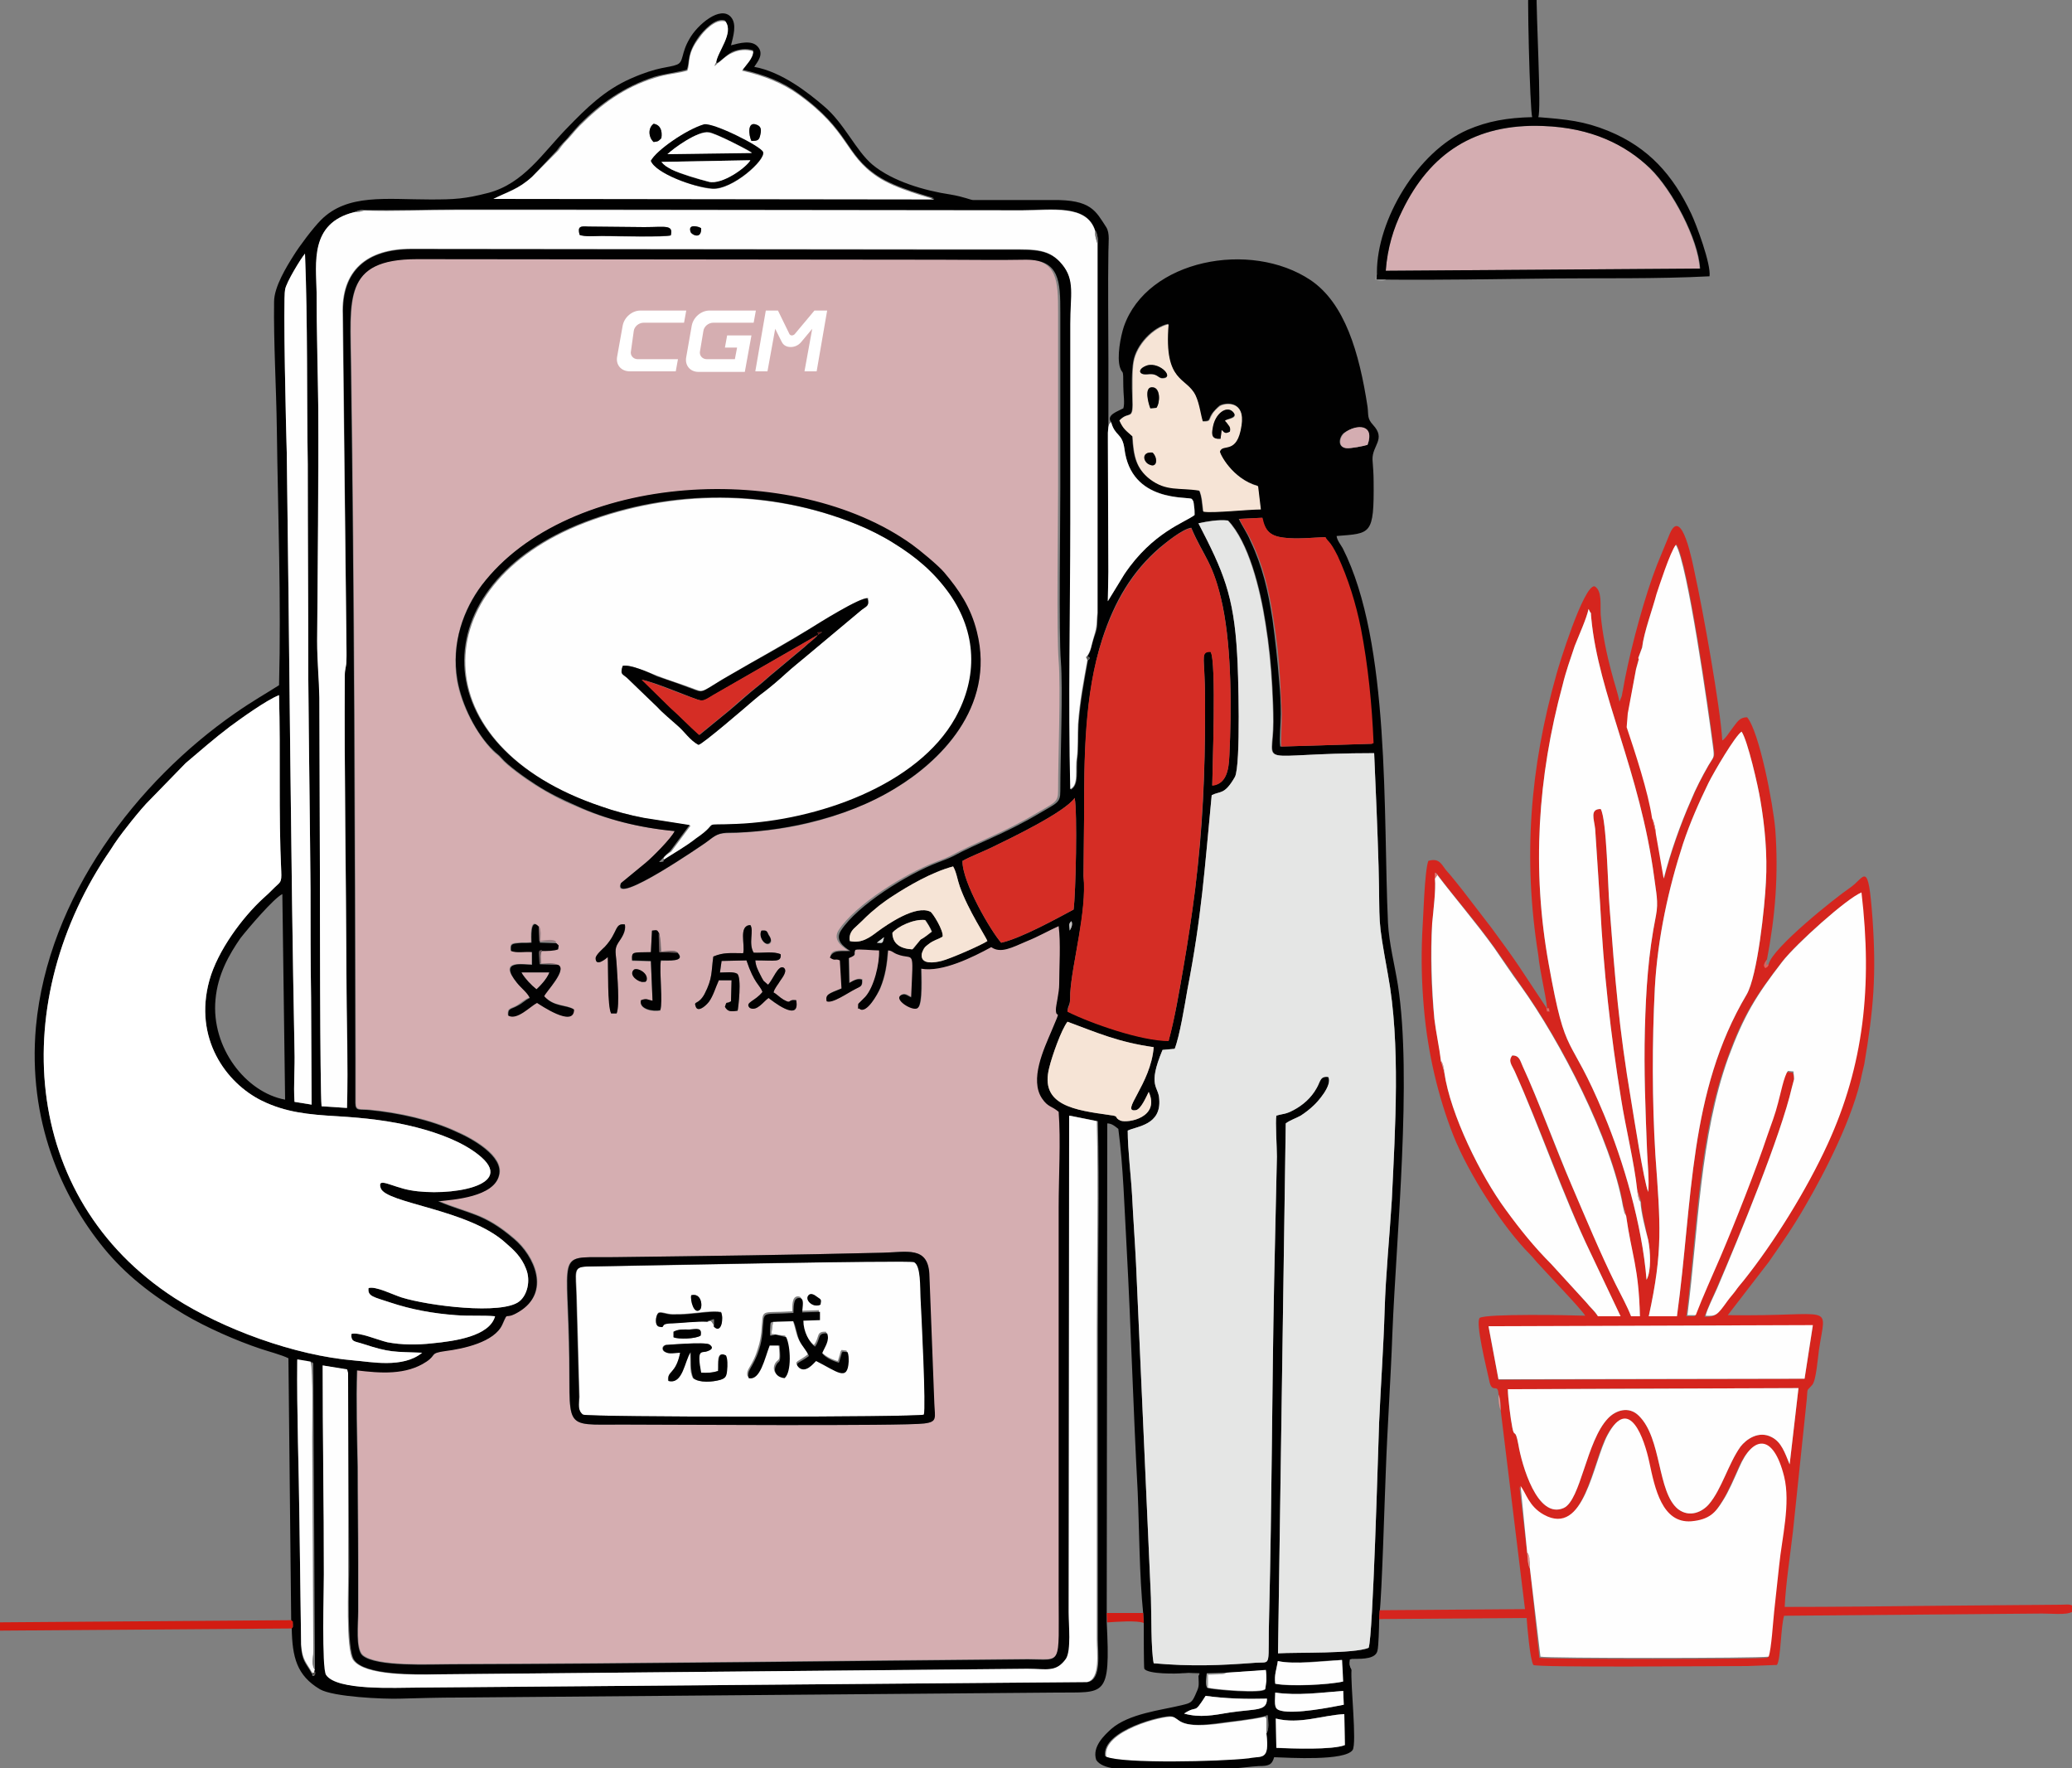<?xml version="1.0" encoding="utf-8"?>
<!-- Generator: Adobe Illustrator 26.5.0, SVG Export Plug-In . SVG Version: 6.00 Build 0)  -->
<svg version="1.1" id="图层_1" xmlns="http://www.w3.org/2000/svg" xmlns:xlink="http://www.w3.org/1999/xlink" x="0px" y="0px"
	 viewBox="0 0 375 320" style="enable-background:new 0 0 375 320;" xml:space="preserve">
<rect x="0" y="0" width="375" height="320" fill="#808080" stroke="none"/>
<style type="text/css">
	.st0{fill-rule:evenodd;clip-rule:evenodd;fill:#D5AEB1;}
	.st1{fill-rule:evenodd;clip-rule:evenodd;fill:#010101;}
	.st2{fill-rule:evenodd;clip-rule:evenodd;fill:#E5E6E5;}
	.st3{fill-rule:evenodd;clip-rule:evenodd;fill:#FFFFFF;}
	.st4{fill-rule:evenodd;clip-rule:evenodd;fill:#FEFEFE;}
	.st5{fill-rule:evenodd;clip-rule:evenodd;fill:#D5251E;}
	.st6{fill-rule:evenodd;clip-rule:evenodd;fill:#D52D25;}
	.st7{fill-rule:evenodd;clip-rule:evenodd;fill:#D4ADB1;}
	.st8{fill-rule:evenodd;clip-rule:evenodd;fill:#F6E4D6;}
	.st9{fill-rule:evenodd;clip-rule:evenodd;fill:#D21C12;}
	.st10{fill-rule:evenodd;clip-rule:evenodd;fill:#7B7B7B;}
	.st11{fill-rule:evenodd;clip-rule:evenodd;fill:#D21D15;}
	.st12{fill-rule:evenodd;clip-rule:evenodd;fill:#020202;}
	.st13{fill-rule:evenodd;clip-rule:evenodd;fill:#9A7E82;}
	.st14{fill-rule:evenodd;clip-rule:evenodd;fill:#735E61;}
	.st15{fill-rule:evenodd;clip-rule:evenodd;fill:#A3A4A3;}
	.st16{fill-rule:evenodd;clip-rule:evenodd;fill:#737373;}
	.st17{fill-rule:evenodd;clip-rule:evenodd;fill:#939393;}
	.st18{fill-rule:evenodd;clip-rule:evenodd;fill:#DE625B;}
	.st19{fill-rule:evenodd;clip-rule:evenodd;fill:#EA928D;}
	.st20{fill-rule:evenodd;clip-rule:evenodd;fill:#787977;}
	.st21{fill-rule:evenodd;clip-rule:evenodd;fill:#D6D8D6;}
	.st22{fill-rule:evenodd;clip-rule:evenodd;fill:#C2C0C0;}
	.st23{fill-rule:evenodd;clip-rule:evenodd;fill:#9C9C9C;}
	.st24{fill-rule:evenodd;clip-rule:evenodd;fill:#838383;}
	.st25{fill-rule:evenodd;clip-rule:evenodd;fill:#E88A85;}
	.st26{fill-rule:evenodd;clip-rule:evenodd;fill:#E57A75;}
	.st27{fill-rule:evenodd;clip-rule:evenodd;fill:#5A5754;}
	.st28{fill-rule:evenodd;clip-rule:evenodd;fill:#E26B66;}
	.st29{fill-rule:evenodd;clip-rule:evenodd;fill:#EA9A96;}
	.st30{fill-rule:evenodd;clip-rule:evenodd;fill:#681512;}
	.st31{fill:#FFFFFF;}
</style>
<g>
	<path class="st0" d="M159.8,226.7c4.3-0.1,8.1-1.2,8.3,3.7L169,254c0.1,2.7,0.6,3.3-1.8,3.6c-3.7,0.5-47.6,0.2-54.7,0.2
		c-11.2,0-9.1,1.1-9.6-14.9c-0.4-17.3-2.1-15.2,8.6-15.4C127.6,227.3,143.8,227.1,159.8,226.7L159.8,226.7z M116.4,177.7
		c-0.8,0-2.7-1.2-1.7-2.2c0.5-0.5,2.7,0.6,2.3,2C116.5,177.8,117.5,177.6,116.4,177.7L116.4,177.7z M119.3,169
		c-0.4-0.7-0.4-0.6-1.3-0.5l-0.2,3.9c-3.3,0.1-3.5-0.2-3.4,1.5l3.4,0.1l0.3,7.2c-1-0.2-1-0.5-2.1-0.1c-0.4,1.6,2.2,2.1,3.5,1.8
		c0.5-1.6-0.2-6.7,0.1-9c1.3-0.1,4.6,0.2,3.1-1.5c-0.5-0.6-2.1-0.2-3-0.2C119.6,171.2,119.6,169.7,119.3,169L119.3,169z M98.1,172
		c-0.4,1-0.2,1.3-0.2,2.4c1,0,2.4-0.1,3.1,0.3c1.8,0.8-2.3,5-2.6,5.5c1.8,2,4,1.5,5.4,2.4c0,3.3-6.2-0.9-6.7-1.2
		c-1.2,0.6-3.6,3.3-5.2,2.3c-0.1-1.4,0.5-1.1,1.7-1.8c0.9-0.6,1.3-1,2.2-1.4c-0.4-1-1.4-1.7-2.3-2.7c-3.5-4.3,1.1-3.2,2.7-3.3v-2.3
		c-1.4-0.1-2.8,0.3-3.8-0.2c-0.1-1.1,0-1.3,1.2-1.4c0.8-0.1,1.6,0,2.5-0.1c0-0.7-0.3-4.8,1.4-2.8c0.5,0.6,0.3,1.8,0.3,2.7
		c0.8,0,2.5-0.5,2.9,0.3c0.6,0.6,0.4,0.2,0.3,1.1C100.3,171.9,99.1,172,98.1,172L98.1,172z M139.3,170.8c-0.8,0.5-2-1.2-1.4-2.3
		c1-0.1,0.9,0.1,1.4,0.9C139.4,169.7,139.9,170.4,139.3,170.8L139.3,170.8z M134.5,172.5c-2.3,0-3.5-0.2-5.4,0.6
		c-0.4,2.8-0.1,3.9-1.6,6.8c-1.1,2-2,1.2-1.6,2.2c0.3,1.1,1.6,0.2,2.4-0.8c0.8-1.1,1.2-2.6,1.8-3.9h2.3l-0.1,3.8
		c-1,0.6-0.7-0.2-1.1,1c0.5,0.9,1.1,0.9,2.3,0.7c0.1-0.3,0.8-6.1-0.1-6.7c-0.7-0.4-2.1-0.2-3.1-0.2l0.3-2.1l4.5-0.1
		c1.4,4.2,2.4,4.4,2.9,5.7c-1.3,1.7-3.3,1.9-2.3,2.9c1.3,0.7,2.5-1.2,3.4-1.8c0.4,0.3,5.8,4.7,5,0.4c-1.7-0.2-0.7,0.8-2.3-0.1
		c-0.7-0.4-1.2-1-1.8-1.3c0.2-0.8,0.8-1.4,1.2-2.1c0.5-0.7,1.4-1.9,0.6-2.4c-1-0.5-1.9,2.2-2.8,3.1l-0.8-0.7
		c-0.2-0.3-0.4-0.7-0.6-1.1c-0.4-0.8-0.8-1.5-0.9-2.6c3.7,0,4.7,0.4,4.6-1.1c-1.2-0.6-3.4-0.2-4.9-0.3c-1-1.7,0.1-4-0.6-5
		C133.6,167.5,134.9,171,134.5,172.5L134.5,172.5z M110,173.2c-0.3,0.2-2.2,1.9-2.2,0.2c0-0.6,1.4-1.7,1.7-2.1
		c2.4-2.6,1.7-4.3,3.6-4c0.3,1.3-0.6,2.4-1.2,3.3c-0.8,1.2-0.4,2.1-0.3,3.9c0.1,2.1,0.6,7.4,0,8.9h-1C110,182,110.1,175.4,110,173.2
		L110,173.2z M122.1,150.4c-6.4-0.6-12.5-2.1-17.9-4.5c-2.7-1.1-4.9-2.3-7.3-3.8c-1.9-1.2-5.1-3.5-6.2-4.8c-0.7-0.8-0.8-0.7-1.5-1.4
		c-3-3.1-5.7-8.2-6.5-12.7c-1.1-6.8,1.2-13,4.4-17.2c15.6-20.6,56.4-22.7,77.8-7.4c1.4,1,4.8,3.9,5.9,5.1c2.7,3.2,4.7,6.3,5.9,10.7
		c3.5,14-7,23.7-14.7,28.3c-4.5,2.7-9.9,4.9-15.8,6.3c-4.6,1.1-9.9,1.7-14.8,1.8c-1.9,0-2.5,0.9-3.8,1.8c0,0-17,11.8-15.3,7.3
		l4.5-3.7C118,155.2,121.6,151.7,122.1,150.4L122.1,150.4z M75.6,46.8c-13.6,0-12.1,7.3-12,19.5c0.6,41.8,0.7,83.5,0.8,125.3
		c0,2.6,0,5.3,0,7.9c0,1.6,0.8,1.1,2.6,1.3c5.2,0.5,11.1,1.8,15.6,3.9c2.8,1.2,8.7,4.4,7.8,7.9c-0.9,3.9-8.1,4.4-11,4.7
		c5.7,2.4,8.2,2.1,13.7,6.8c3.7,3.1,6.7,9.7,0.9,13.2c-2.8,1.7-1.8-0.4-3,2.3c-1.4,3.2-7.1,4.4-10.3,4.8c-2.9,0.4-1.6,0.7-3.4,1.9
		c-3.7,2.5-8.4,2.1-12.6,1.6c-0.2,5.6,0,11.8,0.1,17.5c0,5.8,0.1,11.5,0.1,17.3c0,3,0,5.9,0,8.9c0,2.1-0.5,6.8,0.8,7.9
		c2.5,2.1,12.1,1.6,16,1.6c34.7-0.1,69.6-0.6,104.4-0.9c6.3,0,5.6,1.5,5.6-11.7v-52.6c0-5.8,0-11.7,0-17.5c0-5.4,0.4-12.1,0-17.3
		c-1.3-1.1-1.9-0.8-3-2.4c-2.3-3.4,0.3-8.9,1.7-12.2c2-4.7,0.8-1.9,0.8-3.9c0-0.8,0.6-3,0.6-4.6c0-3.1,0.3-7.5-0.1-10.5
		c-1.8,0.8-3.7,1.9-5.7,2.7c-2.8,1.2-4.8,2.3-6.5,1.1c-3.3,1.8-8.9,4.6-12.7,3.9c0,1.1,0.3,6.4-0.6,7.1c-0.8,0.8-4.8-1.7-2.8-2.4
		c0.6-0.2,1.1,0.3,1.6,0.5c0.4-9.3,0.6-6.6-2.5-7.8c-0.8-0.3-1-0.7-1.7-0.7c-0.2,2.6-0.5,4.6-1.4,6.8c-0.5,1.2-2.5,4.7-3.7,3.8
		c-0.4-0.4-0.3,0.6-0.3-0.6c0-0.4,0-0.3,0.3-0.6c0.2-0.2,0.7-0.7,1-1c1.6-1.8,2.6-6,2.5-8.4c-1.2,0-3.7-0.3-4.3-0.1
		c-0.5,0.9,0.5,0.8-1.2,1.5l0.1,4.5c0.7-0.4,1.5-0.9,2.3-0.6c0.1,1.3-0.3,1.2-1.2,1.7c-1.4,0.7-4.2,2.7-5.2,2.2
		c-0.2-1.2,0.2-1.3,2.7-2.3l-0.3-5.1c-0.9-0.4-0.8,0.2-1.8-0.5c0-1.5,1.7-1.2,3.2-1.2c-1.3-0.8-2.8-2-1.7-3.7
		c3-4.6,12-10.2,17.5-12.3c0.8-0.3,2.1-0.8,2.7-1.1c4.6-2.5,9.3-4,15.7-7.8c3.2-1.9,3.8-1.9,3.8-4c0-6.5,0.5-18.4,0.1-23.5
		s-0.1-24.8-0.1-31.4c0-10.6,0-21.1,0-31.7c0-5.7-0.1-9.6-6.2-9.6c-5.2,0.1-10.4,0-15.6,0L75.6,46.8z"/>
	<path class="st1" d="M230.9,311c4.3,1.1,8.4-0.6,12.4-0.8l0.1,5.6c-2.3,0.9-9.6,0.7-12.4,0.5L230.9,311L230.9,311z M228.8,310.6
		l0.6-0.2c0.1,1,0.3,2.7-0.2,3.3c0.6,5-0.7,4.1-3.4,4.4c-5.1,0.6-22.8,0.9-25.8-0.3c-0.7-4.7,10.7-7.5,12-7.2c1.5,0.3,1.1,2.2,8,1.3
		C222.9,311.5,226.2,311.2,228.8,310.6L228.8,310.6z M214.3,310.1c2.9,0.8,5.3,0.3,8.3-0.2c4.8-0.7,6.7-0.2,6.7-2.5
		c-3.8,0.1-7.4,0-11.1-0.5C215.9,310.5,216.9,308.4,214.3,310.1L214.3,310.1z M230.8,306.3c-0.1,2.4-0.2,3,1.1,3.3
		c2.6,0.6,8.8-0.6,11.3-1.1l-0.1-2.5C239.1,306.3,234.8,306.9,230.8,306.3L230.8,306.3z M222,302.7l7.1-0.4c0,0.6,0.1,1.2,0.1,1.9
		l-0.2,1.5c-0.4,0.9-9.4,0.1-10.4-0.2c0-0.1-0.3,0.1-0.3-1.3c0-0.4,0.1-1,0.1-1.4L222,302.7L222,302.7z M230.8,304.7
		c-0.2-1.7,0.3-2.5,0.4-4.1c3.1,0.6,8.3-0.1,11.6-0.2l0.2,3.9C240.4,304.9,233.4,305.3,230.8,304.7L230.8,304.7z M58.4,247.1
		l4.4,0.8c0,0.1,0,0.2,0.1,0.3l0.1,0.4c0,0.1,0,0.1,0,0.2l0.2,34.8c0,3.4-0.5,14.8,0.9,16.8c2,2.8,10.9,2.6,15.4,2.6l106.6-1
		c3.5,0,5.2,0.7,7-1.8c1-1.4,0.5-6.1,0.5-8.5l0.1-89.8l5,1c0.3,12.3,0,25,0,37.4c0,12.6,0,25.1,0,37.7c0,6.2,0,12.5,0,18.7
		c0,2.4,0.7,7.2-1.8,7.7l-121.2,1c-4,0-14.6,0.6-16.5-2.3c-0.8-1.3-0.4-15.4-0.4-18.2C58.6,272.3,58.4,259.7,58.4,247.1L58.4,247.1z
		 M56.2,246.5l0.4,0.3l0.3,55.5l-0.1,0.1l0.2,0.4c0,0.5,0,0.2-0.2,0.5c-0.9-0.2,0.1,0.2-0.4-0.5c-1-1.8-1.8-2.2-1.9-5l-0.3-22.1
		c-0.1-9.8-0.5-19.8-0.4-29.5L56.2,246.5L56.2,246.5z M207.9,197.6c-0.5,1-1.4,3.1-2.3,3.3c-3,0.5,2.7-4.7,3.2-11.4
		c-6.4-0.9-10.2-2.6-15.6-4.6c-1.1,1.4-2.8,6.2-3.3,8.3c-1.8,6.9,4.7,7.7,11,8.6c1.8,0.2,0.6,0.4,1.9,1
		C204.2,203.3,210,202.2,207.9,197.6L207.9,197.6z M51.1,161.8l0.5,37.2c-7.1-1.3-13.4-9.4-12.6-18.1c0.4-4.6,2.5-8.2,4.5-11.1
		C44.9,168,49.6,162.5,51.1,161.8L51.1,161.8z M158.7,170.6l1.3-1C159.7,170.7,159.9,170.7,158.7,170.6L158.7,170.6z M165.1,171.8
		c-2.1-0.1-3.6-1-3.5-3c0.9-1.1,3.8-2.6,5.9-2.3c0.4,0.6,0.9,1.4,1.2,2.1c-3.2,2.5-0.9,0-3.4,3.1
		C165.2,171.7,165.2,171.8,165.1,171.8L165.1,171.8z M193.6,168.4c-0.1-1-0.3-1.1,0.3-1.7C194.2,167.3,193.9,167.9,193.6,168.4
		L193.6,168.4z M153.8,170.3c2.1,0.5,3.7-0.7,5-1.7c1.9-1.4,7-4.9,9.6-3.6c0.4,0.2,2.4,3.4,2.2,4.5c-1,0.6-1.6,0.6-2.6,1.4
		c-0.5,0.4-0.7,0.5-1,1.2c-0.1,0.2-0.2,0.5-0.2,0.8c0,1.7,2.4,1.3,3.6,1c1.6-0.4,7.3-2.9,8.3-3.6c-0.1-0.5-3.5-5.6-5-9.9
		c-0.4-1.1-0.6-2.6-1.2-3.6c-3.8,1-8.1,3.5-11,5.4c-0.8,0.5-1.6,1.1-2.4,1.7c-2.7,2.2-2.1,1.9-4.3,3.9
		C154.1,168.4,153.6,169.2,153.8,170.3L153.8,170.3z M66.7,233.1c1.3-0.4,4.4,1.2,6,1.7c4.8,1.5,18.2,3.2,21.3,0.7
		c1.4-1.1,2.1-3.7,1.2-5.9c-0.8-2.1-2.2-3.4-3.6-4.6c-6.7-6.2-21.8-7.2-22.7-10c-0.7-2.1,2-0.2,5.4,0.4c6.7,1.2,19.7-0.7,12.2-6.5
		c-2.8-2.2-6.9-3.8-11.2-4.9c-4.7-1.2-9.3-1.7-14.3-2c-5.2-0.3-9.3-0.7-13.6-2.8c-6.5-3.2-12.4-11.3-9.5-21.8
		c1.5-5.4,6-11.4,9.7-14.8c0.8-0.7,1.2-1.1,2.1-2c1-1,1.3-0.8,1.2-2.9c-0.5-10.4-0.1-21.4-0.4-31.9c-2.3,0.9-7,4.3-8.9,5.7
		c-2.9,2.2-5.4,4.4-8,6.6l-7.2,7.4c-1,1.1-2.4,2.8-3.4,4.1c-1.1,1.4-2,2.6-3,4.2c-18.6,27-16.5,62.9,11.6,81.1
		c8.7,5.6,21.7,10.4,32.5,11.3c2.8,0.2,8.8,1.5,12.3-1.4c-5.2-0.2-5.8,0-10.7-1.6c-1.5-0.5-2.2-0.3-2.1-1.8c1.3-0.4,4.8,1.1,6.5,1.5
		c2.6,0.5,5.4,0.5,8.1,0.2c4.2-0.4,10.4-1.3,11.4-4.9c-2.2-0.2-4.7,0-7.1-0.2c-4.1-0.3-8-1-11.9-2.3
		C67.6,234.7,66.5,234.6,66.7,233.1L66.7,233.1z M174.2,155.8c-0.1,3.8,5.2,12.8,7,14.8c3.6-0.8,10.1-4.4,13.1-6
		c0.4-2.9,0.7-17.7,0.2-20.2c-1.8,2.6-11.6,7.3-14.9,8.9C178,154.1,175.6,155,174.2,155.8L174.2,155.8z M218.1,128.7
		c0,11.3-0.4,21.1-1.8,32.2c-0.6,4.7-1.3,9.4-2.1,14c-0.7,4.3-1.6,9.4-2.7,13.4c-5,0-14.1-3.2-18.3-5.3c0.1-1,0.2-0.8,0.4-1.5
		c0.1-0.6,0.1-1.2,0.1-1.8c0.3-5.4,3.1-14.8,2.4-21.2l0.1-10.3c0-11,0.1-22.6,3.3-32.6c2.2-6.8,5.4-12.2,10.4-16.5
		c1-0.8,4.1-3.4,5.7-3.6c2.2,5.2,4,6.2,5.7,14.2c1.6,7.9,1.6,18.6,1.2,26.9c-0.1,2.8-0.6,5.3-3.1,5.5c0-2.2,0.8-22.5-0.3-24.2
		c-1.7-0.1-1.2,1.1-1.1,4.6C218.1,124.6,218.1,126.7,218.1,128.7L218.1,128.7z M216.9,94.7c4.5,8.7,6.4,13,7,23.7
		c0.2,2.6,0.7,20.1-0.4,22.2c-1.9,3.3-2.6,2.5-4.2,3.3c-1.3,13.5-1.8,21.8-4.4,35.2c-0.5,2.9-1.4,8.4-2.3,10.7l-2.2,0.2
		c-2.8,6.7-0.7,6.5-0.6,8.9c0.4,4.7-4,4.9-5.7,5.7c0,3.5,0.6,8.2,0.8,11.9c0.2,4,0.5,8.1,0.7,12.1l2.7,60.5c0.1,2.9,0,9.4,0.5,11.9
		c6.9,0.6,11.8,0.4,18.5-0.1c3-0.2,2.1,1.1,2.4-9c0.5-20.3,0.5-39.9,0.9-60l0.5-22.6c0-1.7-0.3-6.3-0.1-7.4c1.3-0.4,1.6-0.2,3.1-1
		c1.7-0.9,3.2-2.2,4.2-4c0.7-1.2,0.6-2.2,2.1-2c0.8,1.5-2,4.6-2.7,5.2c-0.5,0.5-1.5,1.3-2.3,1.8c-0.9,0.5-1.9,0.8-2.7,1.4l-1.4,95.9
		c3.4-0.2,13.8,0.1,16.4-1c0.8-2.1,1.7-35.6,1.9-40.8c0.3-6.8,0.8-13.6,1-20.4c0.2-6.4,0.9-13.4,1.3-19.9
		c0.6-12.7,1.6-28.3-0.7-40.7c-2-11.1-1.4-8.3-1.7-19.6c-0.2-6.9-0.5-13.6-0.8-20.5c-22,0-18.2,2.9-18.2-5.7c0-2.1-0.1-4.2-0.2-6.2
		c-0.2-3.9-0.6-7.8-1.2-11.5c-1-6.5-3.1-14.8-6.8-18.7C220.5,94,218.5,94.3,216.9,94.7L216.9,94.7z M224.2,93.9l4.2-0.2
		c0.5,2.3,1.4,3.3,3.9,3.6c2.4,0.3,5.2,0,7.5-0.1c0.6,1,0.7,0.4,2.1,3.4c1.9,4.1,3.3,8.6,4.2,13.1c1.4,6.8,2,13.7,2.3,20.8
		c-0.1,0-0.1,0-0.2,0.1l-16.5,0.5c-0.2-1.5,0.1-4.2,0.1-5.9c0-2-0.1-4-0.3-6c-0.3-3.8-0.7-7.4-1.2-11.1c-0.8-5.2-1.8-9.6-4-14.2
		C225.7,96.4,224.8,95.2,224.2,93.9L224.2,93.9z M247.5,80.5c-0.6,0.2-3.1,0.7-3.9,0.6c-1.7-0.2-1.2-2.2-0.3-2.8
		C245.4,76.8,248.9,76.8,247.5,80.5L247.5,80.5z M153.9,172.1c-1.3-0.8-2.8-2-1.7-3.7c3-4.6,12-10.2,17.5-12.3
		c0.8-0.3,2.1-0.8,2.7-1.1c4.6-2.5,9.3-4,15.7-7.8c3.2-1.9,3.8-1.9,3.8-4c0-6.5,0.5-18.4,0.1-23.5s-0.1-24.8-0.1-31.4
		c0-10.6,0-21.1,0-31.7c0-5.7-0.1-9.6-6.2-9.6c-5.2,0.1-10.4,0-15.6,0l-94.6-0.1c-13.6,0-12.1,7.3-12,19.5
		c0.6,41.8,0.7,83.5,0.8,125.3c0,2.6,0,5.3,0,7.9c0,1.6,0.8,1.1,2.6,1.3c5.2,0.5,11.1,1.8,15.6,3.9c2.8,1.2,8.7,4.4,7.8,7.9
		c-0.9,3.9-8.1,4.4-11,4.7c5.7,2.4,8.2,2.1,13.7,6.8c3.7,3.1,6.7,9.7,0.9,13.2c-2.8,1.7-1.8-0.4-3,2.3c-1.4,3.2-7.1,4.4-10.3,4.8
		c-2.9,0.4-1.6,0.7-3.4,1.9c-3.7,2.5-8.4,2.1-12.6,1.6c-0.2,5.6,0,11.8,0.1,17.5c0,5.8,0.1,11.5,0.1,17.3c0,3,0,5.9,0,8.9
		c0,2.1-0.5,6.8,0.8,7.9c2.5,2.1,12.1,1.6,16,1.6c34.7-0.1,69.6-0.6,104.4-0.9c6.3,0,5.6,1.5,5.6-11.7V236c0-5.8,0-11.7,0-17.5
		c0-5.4,0.4-12.1,0-17.3c-1.3-1.1-1.9-0.8-3-2.4c-2.3-3.4,0.3-8.9,1.7-12.2c2-4.7,0.8-1.9,0.8-3.9c0-0.8,0.6-3,0.6-4.6
		c0-3.1,0.3-7.5-0.1-10.5c-1.8,0.8-3.7,1.9-5.7,2.7c-2.8,1.2-4.8,2.3-6.5,1.1c-3.3,1.8-8.9,4.6-12.7,3.9c0,1.1,0.3,6.4-0.6,7.1
		c-0.8,0.8-4.8-1.7-2.8-2.4c0.6-0.2,1.1,0.3,1.6,0.5c0.4-9.3,0.6-6.6-2.5-7.8c-0.8-0.3-1-0.7-1.7-0.7c-0.2,2.6-0.5,4.6-1.4,6.8
		c-0.5,1.2-2.5,4.7-3.7,3.8c-0.4-0.4-0.3,0.6-0.3-0.6c0-0.4,0-0.3,0.3-0.6c0.2-0.2,0.7-0.7,1-1c1.6-1.8,2.6-6,2.5-8.4
		c-1.2,0-3.7-0.3-4.3-0.1c-0.5,0.9,0.5,0.8-1.2,1.5l0.1,4.5c0.7-0.4,1.5-0.9,2.3-0.6c0.1,1.3-0.3,1.2-1.2,1.7
		c-1.4,0.7-4.2,2.7-5.2,2.2c-0.2-1.2,0.2-1.3,2.7-2.3l-0.3-5.1c-0.9-0.4-0.8,0.2-1.8-0.5C150.7,171.8,152.4,172.2,153.9,172.1
		L153.9,172.1z M55.2,45.9c-0.7,0.8-3.4,5.2-3.6,6.5c-0.4,1.7,0.2,26.6,0.3,29.5c0.5,36,0.7,72.3,1.4,108.2c0.1,3.1-0.2,6.2,0,9.3
		l3.1,0.5l-0.1-19.4c-0.1-6.5-0.1-13-0.1-19.4c-0.1-12.6-0.3-25.4-0.4-38.2c0-13-0.1-25.9-0.1-38.9C55.5,71.5,55.7,58.4,55.2,45.9
		L55.2,45.9z M202.6,76.1c1.8-2,2.5,0.4,2.3-4.3c-0.1-1.7-0.1-4.8,0.2-6.4c0.5-3,3.5-6.2,6.3-6.8c-0.9,10.7,3.3,9.5,4.9,12.9
		c0.7,1.5,0.8,3.4,1.3,4.7c1.6,0,1-0.2,1.7-1.3c0.3-0.4,1-1.2,1.4-1.5c1-0.6,4.7-1,3.9,3.5c-0.9,5.4-3.4,3.3-3.9,4.7
		c-0.1,0.3,2.2,5,6.9,6.3l0.5,4.2c-2.3,0-8.8,0.8-10.4,0.4c-0.2-1.5-0.2-2.6-0.7-3.8c-3.7-0.7-5.9,0.2-9-2.1c-2.4-1.9-2.9-4-3.1-7.7
		C203.9,78,203.4,77.7,202.6,76.1L202.6,76.1z M64.1,38.4l0.8-0.3c0.5-0.1,0.5-0.1,1-0.1c5.4,0.1,11.4-0.1,16.9-0.1
		c5.7,0,11.4,0,17,0L185,38c5.3,0,11.7-1.1,13.2,3.7c0.1,0.1,0.1,0.1,0.3,0.6c0,0.1,0.1,0.3,0.1,0.4c0.1,0.5,0.1,0.8,0.1,1.3v66.9
		c-0.2,1.9,0.1,2.3-0.6,4.2c-0.7,2-0.5,2.5-1.3,3.7c0.9,0.2,0.1,0.7,0.1,0.7c-0.7,3.9-1.4,7.5-1.7,11.6c-0.1,1.8,0,4.7-0.2,6
		c-0.3,2.2,0.4,4.9-1.2,5.8c-0.3-16,0-32.2,0-48.2v-36c0-5.2,0.9-7.9-1.5-10.8c-2.3-2.8-5-2.7-9.3-2.7c-4,0-8,0-12,0l-96.5-0.1
		c-8,0-12.7,3.8-12.4,11.9l0.6,59.5c0,0.9,0.1,2,0,2.9c0,1.3-0.3,1.4-0.3,2.9c-0.1,17.7,0.3,36.1,0.3,54c0,7.9,0.4,16.4,0.1,24.2
		l-4.6-0.3c-0.3-3-0.3-38.5-0.3-42.2l-0.1-31.7c0-3.9-0.4-6.6-0.4-10.3c0.1-14.1,0.2-28.1,0.2-42.2c0-7-0.3-13.9-0.3-20.9
		C57.3,47.7,56,40.4,64.1,38.4L64.1,38.4z M129.6,11.3l0.2,0.1c0.6-0.3,1.6-1.4,2.7-2c1.1-0.5,2.6-0.7,3.8-0.3
		c0.1,1.2-1.4,2.6-2,3.5c4.1,0.9,7.5,2.3,10.2,4.3c9.4,6.8,8.3,10.9,14.3,14.9c3.4,2.3,9.7,3.8,10.3,4.1L89.3,36
		c2.5-1.3,4.4-1.7,7-4l4.5-4.8c0.3-0.4,0.4-0.6,0.7-0.9c0.6-0.7,1.1-1.1,1.7-1.9c0.6-0.7,1.1-1.2,1.7-1.9c3.8-3.8,8-6.8,13.5-8.6
		c2.1-0.6,4.2-0.8,5.9-1.3c0.6-1.5-0.1-2.8,2.2-6c0.7-0.9,2.9-3.5,4.7-2.9C132.9,6,129.8,9.3,129.6,11.3L129.6,11.3z M52.7,293.2
		c0.3,0.5,0.2-0.1,0.3,0.8c0,0.7,0,0.3-0.2,0.7c0.1,5.2,0.9,8.5,5.1,11c2.4,1.4,11.6,1.8,14.5,1.7c3.5-0.1,7.2-0.2,10.8-0.2l108-0.9
		c8.8-0.1,9.8,1.1,9.1-12.7v-1.7l0.1-88.6c0.8,0,1.4,0.5,2,1c0.9,6.8,1.1,14.4,1.5,21.4c0.4,7.4,0.7,14.7,1,22.1
		c0.3,7.3,0.6,14.7,1,22.1c0.3,7.1,0.3,15.1,1,22.1l0.1,1.8c0,1.1,0,8,0.1,8.2c0.7,1,5.9,0.9,6.9,0.8l3.1,0.1l-0.2,0.4
		c0.1,2.1,0.1,1.9-0.6,3.5c-0.6,1.3-0.8,1.4-2.5,1.8c-3.7,0.9-9.5,1.5-12.7,4.3c-1.2,1.1-3.5,3.2-2.7,5.6c1.2,1.8,5,1.7,7.3,1.7
		l17.8-0.2c1.6-0.1,2.7-0.3,4.3-0.4c1.8,0,2.4-0.2,2.8-1.6c2.9,0.1,12.8,0.7,14.2-1.3c0.8-1.2-0.4-11.9-0.2-14.5
		c-0.3-0.7-0.4-1-0.2-1.9l0.7-0.1c1.6,0,3.9,0,4.2-1.5c0.2-0.7,0.3-4.5,0.3-5.4l0.1-1.6c0.4-3.3,0.9-20.6,1.1-25.3
		c0.3-8.4,0.9-16.8,1.2-25.2c0.7-17.4,3.6-46.2,1-62.9c-0.6-3.8-1.6-7.5-1.8-11.3c-0.9-19.4,0.5-50.7-8.2-67.8
		c-0.4-0.7-1-1.4-1.1-2.2c6.2-0.5,6.8-0.1,6.7-9.9c0-1.3-0.1-2.6-0.2-3.9c-0.1-2.6,2.5-3.7,0.1-6.3c-1.1-1.2-0.8-1.7-1-3.3
		c-1.5-9.8-4.1-18.7-10.3-22.9c-10.9-7.3-29.6-3.7-33.8,8.4c-0.6,1.8-1.3,5.5-0.7,7.4c0.5,1.5,0.6-0.2,0.6,3.5c0,1.3,0.3,3,0,3.9
		c-0.9,0.5-3.2,1.2-2.2,2.5c0.7,2.6,2,1.9,2.4,4.8c1.2,9.8,11.6,8.6,12.2,9.1c0.3,0.5,0.3,0.5,0.4,1.3c0.1,0.5,0.1,1.1,0.1,1.6
		c-1.7,1.3-7.6,3.1-12.7,10.7l-3,4.9l0.1-5.3c0-12.9,0-25.8,0-38.6c0-6.4-0.1-13,0-19.4c0-1.6,0.3-3.3-0.4-4.4
		c-1.9-2.9-2.7-5-9.7-4.9h-14.4c-0.4,0-1.7-0.6-4.1-1c-4.7-0.7-10.5-2.4-14.1-5.4c-3-2.5-5.1-7.5-8.8-10.6
		c-2.8-2.4-7.6-6.2-12.6-7.1c0.5-0.8,1.9-2.3,0.6-3.7c-1.1-1.2-3.3-0.6-4.8-0.2c0.4-1.6,1.1-3.8,0-5.1c-1.9-2.2-6.1,1.4-7.5,3.9
		c-1.6,2.7-1,4.2-2.3,4.7c-1.5,0.6-3.3,0.3-8.3,2.5c-4.8,2.1-8.1,5.4-11.5,8.9c-4.5,4.6-7.9,10.1-14.3,11.8
		c-4.3,1.1-6.1,1.2-10.5,1.2c-8,0-15-1.1-19.8,3.7c-1.4,1.4-3.9,4.7-5,6.5c-1.2,1.9-3.5,5.6-3.5,8.3c-0.1,7.5,0.4,15.5,0.5,23.1
		c0.2,15.4,0.8,31,0.4,46.3c-2.5,1.6-4.7,2.8-8,5.1c-17.7,12.3-33.8,33.2-36,56.7C5,202.7,11.1,216.5,18.9,226
		c3.8,4.6,8.4,8.3,14.5,11.9c3.9,2.3,9.3,4.7,13.8,6.2c1.5,0.5,3.8,1.1,5,1.7L52.7,293.2z"/>
	<path class="st2" d="M230.4,130.6c0-2.1-0.1-4.2-0.2-6.2c-0.2-3.9-0.6-7.8-1.2-11.5c-1-6.5-3.1-14.8-6.8-18.7
		c-1.7-0.2-3.7,0.2-5.3,0.5c4.5,8.7,6.4,13,7,23.7c0.2,2.6,0.7,20.1-0.4,22.2c-1.9,3.3-2.6,2.5-4.2,3.3c-1.3,13.5-1.8,21.8-4.4,35.2
		c-0.5,2.9-1.4,8.4-2.3,10.7l-2.2,0.2c-2.8,6.7-0.7,6.5-0.6,8.9c0.4,4.7-4,4.9-5.7,5.7c0,3.5,0.6,8.2,0.8,11.9
		c0.2,4,0.5,8.1,0.7,12.1l2.7,60.5c0.1,2.9,0,9.4,0.5,11.9c6.9,0.6,11.8,0.4,18.5-0.1c3-0.2,2.1,1.1,2.4-9c0.5-20.3,0.5-39.9,0.9-60
		l0.5-22.6c0-1.7-0.3-6.3-0.1-7.4c1.3-0.4,1.6-0.2,3.1-1c1.7-0.9,3.2-2.2,4.2-4c0.7-1.2,0.6-2.2,2.1-2c0.8,1.5-2,4.6-2.7,5.2
		c-0.5,0.5-1.5,1.3-2.3,1.8c-0.9,0.5-1.9,0.8-2.7,1.4l-1.4,95.9c3.4-0.2,13.8,0.1,16.4-1c0.8-2.1,1.7-35.6,1.9-40.8
		c0.3-6.8,0.8-13.6,1-20.4c0.2-6.4,0.9-13.4,1.3-19.9c0.6-12.7,1.6-28.3-0.7-40.7c-2-11.1-1.4-8.3-1.7-19.6
		c-0.2-6.9-0.5-13.6-0.8-20.5C226.6,136.3,230.4,139.2,230.4,130.6z"/>
	<path class="st3" d="M66.7,233.1c1.3-0.4,4.4,1.2,6,1.7c4.8,1.5,18.2,3.2,21.3,0.7c1.4-1.1,2.1-3.7,1.2-5.9
		c-0.8-2.1-2.2-3.4-3.6-4.6c-6.7-6.2-21.8-7.2-22.7-10c-0.7-2.1,2-0.2,5.4,0.4c6.7,1.2,19.7-0.7,12.2-6.5c-2.8-2.2-6.9-3.8-11.2-4.9
		c-4.7-1.2-9.3-1.7-14.3-2c-5.2-0.3-9.3-0.7-13.6-2.8c-6.5-3.2-12.4-11.3-9.5-21.8c1.5-5.4,6-11.4,9.7-14.8c0.8-0.7,1.2-1.1,2.1-2
		c1-1,1.3-0.8,1.2-2.9c-0.5-10.4-0.1-21.4-0.4-31.9c-2.3,0.9-7,4.3-8.9,5.7c-2.9,2.2-5.4,4.4-8,6.6l-7.2,7.4c-1,1.1-2.4,2.8-3.4,4.1
		c-1.1,1.4-2,2.6-3,4.2c-18.6,27-16.5,62.9,11.6,81.1c8.7,5.6,21.7,10.4,32.5,11.3c2.8,0.2,8.8,1.5,12.3-1.4
		c-5.2-0.2-5.8,0-10.7-1.6c-1.5-0.5-2.2-0.3-2.1-1.8c1.3-0.4,4.8,1.1,6.5,1.5c2.6,0.5,5.4,0.5,8.1,0.2c4.2-0.4,10.4-1.3,11.4-4.9
		c-2.2-0.2-4.7,0-7.1-0.2c-4.1-0.3-8-1-11.9-2.3C67.6,234.7,66.5,234.6,66.7,233.1z"/>
	<path class="st4" d="M112.7,120.5c1.4-0.3,4.7,1.2,6.3,1.8c2,0.8,4.1,1.4,6.2,2.2c2.2,0.8,1.5,0.9,5.6-1.6c1.7-1,3.5-2,5.2-3
		c3.5-2,7-4,10.5-6.1c1.6-1,9.3-5.8,10.6-5.6c0.3,1.5-0.3,1.4-1.1,2.1l-9.8,8.2c-1.3,1.1-2.7,2.2-3.9,3.3c-1.2,1.1-2.6,2.3-3.9,3.3
		c-0.7,0.5-1.4,1.1-2,1.6c-1.5,1.3-9.3,8-9.9,8c-1.6-0.7-2.6-2.3-3.8-3.5c-1.1-1-2.6-2.2-3.6-3.3l-5.5-5.3
		C112.7,121.9,112.2,122,112.7,120.5L112.7,120.5z M120.1,155.3l0.1,0.3c2-1.3,4-2.4,6-3.8c4.6-3.2,0.3-2.3,7.3-2.6
		c14.6-0.5,32.8-6.9,39.6-19.2c4.1-7.4,3.9-15.5-1.1-22.5c-2.8-4-5.9-6.6-10.2-9.2c-1.9-1.2-4.3-2.4-6.5-3.3
		c-15.9-6.5-33.7-6.4-49.4-0.4c-29.4,11.3-29.4,40.5,3,51.4c2.4,0.8,5.1,1.5,7.8,2.1l8.3,1.3l-3.5,4.7
		C120.9,154.5,120.4,154.8,120.1,155.3z"/>
	<path class="st5" d="M276.9,283.9c-0.4-0.8-0.4-1.7-0.5-2.8l-1.4-12c1.1,1.3,1.5,3.6,4.2,5.2c7.4,4.2,8.9-9.5,11.6-14.5
		c3.9-7.2,6.6,0.8,7.5,5c1.1,4.7,2.3,11,7.6,10.7c3.4-0.2,4.4-1.6,5.7-3.7c1.1-1.7,2.1-4.1,3-6.1c2.4-5.6,6.1-6.3,8.1,1.7
		c1.2,4.8-0.3,11-0.9,16.1c-0.3,2.8-0.6,5.5-0.9,8.3c-0.2,1.8-0.5,6.8-1,8.2c-2.2,0.3-40,0.3-41.3,0L276.9,283.9L276.9,283.9z
		 M325.5,251.2l-52.6,0.2c0,1.5,0.5,5.4,0.8,6.9c0.4,2.1,0.5-0.1,1.1,3.1c0.6,3.6,3.4,13.6,8.2,11.5c3.1-1.4,4.1-12.1,8-16.2
		c1.4-1.5,3.8-2.3,5.6-0.5c4.2,4.1,3.3,13.8,7.1,16.9c2.1,1.6,4.4,0.5,5.6-0.9c2.3-2.7,3.5-7.3,5.7-10.4c1-1.3,3.3-3,5.7-1.7
		c1.7,0.9,2.3,2.7,3.2,4.9L325.5,251.2L325.5,251.2z M326.6,249.5l-55.4,0.2l-1.8-9.6l58.7-0.2L326.6,249.5L326.6,249.5z
		 M324.3,196.8l0.4-1.5c0-0.6-0.1-0.8-0.3-1.2l-1-0.1c-0.7,0.8-1.4,4.5-1.8,5.8c-0.6,2-1.3,3.8-1.9,5.8c-2.1,6.2-5.9,15.9-8.5,22
		c-1.5,3.5-3.2,7.1-4.5,10.6h-1.5c2-15.8,2.2-32.5,7.4-46.6c2.8-7.8,5.1-11.3,9.8-17.4c2.5-3.3,11.7-11.5,14.3-12.5
		c2,17.1,0.4,31.4-6.1,45.5c-3.8,8.3-9.6,17.8-15.2,24.7c-0.5,0.6-1,1.3-1.5,1.9c-0.6,0.7-1,1.1-1.5,1.9c-1.7,2.4-2,2.6-3.9,2.6
		c0.4-1.3,1.5-3.6,2.1-5C314.8,223.7,322.3,205.5,324.3,196.8L324.3,196.8z M259.7,159l0.1-1.1l0.4,0.4c3.1,4.2,6.9,8.4,10.3,13.2
		c1.7,2.4,3.2,4.6,4.8,6.9c7.2,10,16.4,27.8,18.5,39.8l0.5,1.8c1,7.2,2.2,9.3,2.5,18.2h-1.6c-0.7-1.9-1.8-3.8-2.8-5.8
		c-2.6-5.4-5.6-12.4-8-18c-2.8-6.3-6.1-15.6-8.8-21.4c-0.5-1.1-0.6-2-1.9-2c-0.8,1-0.2,1.7,0.4,2.8c4.6,10,8.9,22.6,13.8,33
		l5.4,11.4h-4.1c-0.6-0.9-1.4-1.6-2.1-2.5l-6.4-7c-3-3-5.5-6.3-8.2-9.8c-4.5-6.1-10-17.2-11.1-24.8l-0.6-2c-0.2-2.5-0.9-5.1-1.2-7.7
		c-0.6-5.4-0.8-11.8-0.4-17.3C259.4,164.9,259.9,161,259.7,159L259.7,159z M298.4,238.2h5.1c2.9-21.1,2.1-40.5,12.6-58.2
		c2-3.4,3.3-16.1,3.5-20.3c0.3-5.1-0.2-10.2-1-14.9c-0.4-2.5-2.3-10.8-3.4-12.4c-1.2,0.8-5,7.3-6,9.3c-1.7,3.5-3.3,7.1-4.6,11
		c-2.6,8-4.6,17-5.1,26.1c-0.5,9.8-0.5,20.4,0.1,30.2C300.5,221.6,301,226.3,298.4,238.2L298.4,238.2z M296.3,215.3
		c-0.5-4.8-2.1-11.3-2.9-16.4c-1.9-11.6-3.2-23.4-3.8-35.2l-0.9-13.7c-0.2-1.8-1-3.6,1-3.6c1.1,1.8,1.3,14.4,1.6,17.7
		c1,13.1,1.7,22,3.9,35c0.5,3,2.3,14.7,3.1,16.6c0.2-2-0.1-5.1-0.2-7.2c-0.3-7.5-0.6-14.8-0.4-22.3c0.2-7.2,0.6-13.5,2-20.5
		c0.5-2.5,0-4.3-0.3-6.8c-2.6-19.5-10.1-33.2-11.4-47c-0.2-1.9,0.2-0.2-0.4-1.5c0-0.1-0.1-0.1-0.1-0.2c-0.3,1.6-1.8,4.9-2.5,6.7
		c-0.8,2.4-1.6,4.6-2.2,7.1c-4.5,16.6-5.6,33.4-2.5,50.5c3.2,17.9,3.6,11.8,10,27.2c3.5,8.4,6.9,19.9,7.7,29.9
		c0.9-1.6,0.7-5.2,0.3-7.2c-0.4-2-1.2-5.1-1.3-7L296.3,215.3L296.3,215.3z M294.7,129l-0.2,2.5c1.5,4.5,3.9,11.7,4.6,16.5l0.7,2.9
		l1.4,8c1.2-4.7,3-9.8,4.9-14.1c0.9-2.2,2-4.3,3.2-6.4c1-1.7,1.1-1.2,0.8-3.5c-0.8-6.2-4.6-33.1-6.7-36.4c-1,1.2-3.1,7.7-3.5,8.9
		c-0.8,2.7-2.4,7-2.7,9.7l-0.7,1.9l0.1,0.2l-0.5,1.8L294.7,129L294.7,129z M280,182.4c0.4,0.6,0.3-0.6,0.4,0.7
		c-0.5-0.4-0.2,0.5-0.5-0.7L275,175c-1.6-2.4-3.4-4.8-5-7c-1.8-2.3-3.5-4.6-5.3-6.9c-0.9-1.1-1.8-2.3-2.7-3.3c-1-1-1.3-2.7-3.5-2
		c-0.7,2-0.9,10.4-1.1,13.2c-0.2,4.6-0.1,8.8,0.3,13.4c0.7,8.2,2.6,16.1,5.3,23c2.8,7.1,9.1,16.8,13.9,21.6c0.7,0.7,1,1.2,1.7,1.9
		c1.6,1.8,7.5,7.9,8.3,9.2c-2.6-0.1-17.9-0.4-19.1,0.4c-0.8,0.9,1.2,8.9,1.7,11.2c0.5,2.8,1.6,0.4,1.7,2.6c0.4,0.9,0.4,1.8,0.4,2.9
		l4.4,36l-26.3,0.2l-0.1,1.6l26.7-0.2c0.1,1.6,0.6,7.4,1.2,8.5c0.6,0.5,33,0.2,38.8,0.2l5.3-0.2c0.7-1,0.7-7.1,1.3-8.9l46.7-0.4
		c2.5,0,5.1,0.4,5.9-0.7c-0.4-1.2-1.1-0.9-2.5-0.9l-23.3,0.2c-8.9,0.1-17.8,0.2-26.7,0.2c0.2-4.3,1-9.3,1.5-13.7l2.5-23.9
		c0.2-2.2-0.1-1.3,1-2.6c0.7-0.8,1-4.9,1.2-6.3c1.3-8.8,3.1-6-16.5-6.3l7.4-9.6c2.3-3.3,4.6-6.6,6.7-10.3c3.5-6,8.7-16.1,10.2-23.8
		l0.4-1.7c1.7-10,2.2-16.2,1.5-26.3c-0.8-11-1.4-7.5-4-5.7c-2.8,1.9-14.2,11-14.8,13.9c-0.3,0.4,0.1,0.2-0.6,0.6
		c-0.1-0.3-0.6-0.3,0.3-1.5c1.5-7.8,2.1-15.3,1.5-23.5c-0.4-4.7-2.9-17.7-5.1-20.3c-1.4,0-1.8,0.9-2.6,1.9c-0.4,0.5-1.4,2.1-1.9,2.3
		c-0.3-5.8-3.5-23.6-5-30.4c-0.3-1.4-2.3-12.2-4.5-7l-2.3,5.6c-2.2,5.6-4.6,14.5-5.8,20.6c-0.1,0.7-0.3,1.5-0.4,2.2
		c-0.1,0.3-0.1,0.7-0.2,1l-0.4,1c-0.3-1.6-1-3.6-1.4-5.2c-0.9-3.3-1.7-7.1-2-10.6c-0.1-1.7,0.3-4.3-1.1-5.1
		c-2-0.3-6.6,14.7-6.9,15.9c-4.8,16.9-6.1,33.3-3.3,50.8C278.7,175.9,279.7,179.7,280,182.4z"/>
	<path class="st4" d="M126.9,41.3c0,2.1-1.7,1.2-1.9,0.7C124.4,40.4,126.5,41,126.9,41.3L126.9,41.3z M104.9,42.5
		c-0.5-1.6,0.2-1.5,1.6-1.5l10.1,0.1c3.8,0,5.3-0.5,4.8,1.5c-1.3,0.4-9.4,0.2-12.5,0.1C108,42.7,105.7,42.8,104.9,42.5L104.9,42.5z
		 M64.1,38.4c-8.1,2-6.9,9.2-6.8,14.5c0,7,0.2,13.8,0.3,20.9c0.1,14.1-0.1,28.1-0.2,42.2c0,3.8,0.3,6.4,0.4,10.3l0.1,31.7
		c0,3.7,0,39.2,0.3,42.2l4.6,0.3c0.2-7.9-0.1-16.3-0.1-24.2c-0.1-17.9-0.4-36.3-0.3-54c0-1.4,0.3-1.5,0.3-2.9c0-0.9,0-1.9,0-2.9
		L62,56.9c-0.3-8,4.4-11.9,12.4-11.9l96.5,0.1c4,0,8,0,12,0c4.4,0,7-0.1,9.3,2.7c2.4,2.9,1.5,5.6,1.5,10.8v36c0,16-0.4,32.3,0,48.2
		c1.6-0.8,0.8-3.5,1.2-5.8c0.2-1.4,0.1-4.2,0.2-6c0.3-4.2,1-7.7,1.7-11.6c0-0.1-0.1-0.3-0.2-0.4v-0.1c0-0.1,0-0.1,0.1-0.1
		c0.8-1.2,0.7-1.7,1.3-3.7c0.6-1.9,0.4-2.3,0.6-4.2V44c-0.1-0.1,0,0.1-0.2-0.6c0-0.1-0.1-0.3-0.1-0.4c-0.1-0.4-0.1-0.8-0.1-1.2
		c-1.5-4.9-8-3.7-13.2-3.7L99.8,38c-5.7,0-11.4,0-17,0c-5.5,0-11.5,0.3-16.9,0.1C65.1,38.4,65,38.3,64.1,38.4z"/>
	<path class="st6" d="M218.1,128.7c0-2,0-4.1-0.1-6.1c-0.1-3.5-0.6-4.7,1.1-4.6c1.1,1.6,0.3,21.9,0.3,24.2c2.5-0.3,3-2.7,3.1-5.5
		c0.4-8.3,0.4-19-1.2-26.9c-1.6-8-3.5-9-5.7-14.2c-1.7,0.2-4.7,2.7-5.7,3.6c-5,4.3-8.1,9.7-10.4,16.5c-3.3,9.9-3.3,21.5-3.3,32.6
		l-0.1,10.3c0.6,6.3-2.1,15.8-2.4,21.2c0,0.6,0,1.3-0.1,1.8c-0.1,0.8-0.3,0.5-0.4,1.5c4.2,2.1,13.3,5.3,18.3,5.3
		c1.1-3.9,1.9-9.1,2.7-13.4c0.8-4.6,1.5-9.3,2.1-14C217.6,149.8,218.1,140,218.1,128.7z"/>
	<path class="st4" d="M123.1,244.8c-0.8,0-2,0.2-2.7-0.1s-0.7-1.1,0-1.3c0,0,7.2-0.6,7.9-0.1c1,0.7,0,1.1-0.6,1.3
		c-0.9,0.2-1.6-0.4-0.9,3.8c1.1,0.1,2.2,0.1,3.1-0.3c0.1-1.4-0.3-3.7,1.4-2.8c0.3,0.6,0.2,1.8,0.2,2.7c-0.1,1.1-0.2,1.4-1.2,1.7
		c-1.4,0.4-3.8,0.6-4.9-0.3c-0.7-1.3-0.4-3.2-0.5-4.7c-1.1,1.6-1.4,5.9-4,5.2C120.7,248,122.3,248.8,123.1,244.8L123.1,244.8z
		 M121.9,241c0.9-0.4,1.7-0.4,2.9-0.4c1.4-0.1,2.3-0.4,2,1.1c-0.9,0.6-4,0.7-4.9,0.3V241L121.9,241z M139.9,239.2l-0.3,2.2l0.7,0.1
		l1.8,0.2c0.8,1.7,1,6.3-0.3,7.4c-1.3,0-2.2-1.1-1.5-2.4c0.6-1,1,0.1,0.6-3.5h-1.8c-0.9,2.3-1.6,6.4-3.8,5.9
		c-0.4-1.4,0.9-1.7,1.9-5.2c0.3-0.9,0.5-1.9,0.6-3c0.4-4.3-0.5-3.2,5.6-3.6c0-1-0.1-2.7,1-2.7s0.6,1.5,0.6,2.6l3.2-0.1v1.5l-3,0.1
		c0,1.9,1,3.8,2.1,4.7c1.1-1.4,0.3-2.5,2.2-2.4c0.5,1.4-0.5,2.5-0.9,3.6c0.7,0.8,1.9,1.4,3,1.7c0-0.1,0.1-0.1,0.1-0.2l0.3-1
		c0.2-0.7,0-0.3,0.3-0.8l0.9,0.1c0.2,0.5,0.3,0.9,0.2,1.7c-0.2,3.6-2.1,1.8-5.9-0.1c-0.6,0.5-1.9,2.2-3.1,1.2
		c-0.8-0.9,0.2-0.8,1.8-2.1c-0.3-0.9-1.2-1.7-1.7-2.8s-0.6-2.3-1.1-3.5L139.9,239.2L139.9,239.2z M129.2,240
		c1.4,1.4,1.8-1.6,1.3-2.6c-1.4-0.3-4.3,0.2-5.9,0.3c-0.9,0.1-2,0.1-2.9,0.1c-1.1,0-2.2-0.6-2.6-0.2c-0.4,0.4-0.7,2.2,0.2,2.4
		c1.4,0.3-0.2-0.6,2.4-0.6c2.1,0,4.4-0.4,6.3-0.3h0.7l0.1,0.1l0.4,0.6C129.1,239.9,129.1,240,129.2,240L129.2,240z M146.2,234.6
		c-0.4,0.8,1.1,2.1,2.2,1.5c0.2-1,0.1-0.9-0.6-1.4C147.4,234.4,146.6,233.9,146.2,234.6L146.2,234.6z M126.7,237
		c-1.1,1-1.8-1.7-1.6-2.6C127,233.9,127.2,236.5,126.7,237L126.7,237z M105.5,256c1.1,0.5,60.4,0.5,61.8,0
		c0.4-1.3-0.5-17.6-0.6-21.2c-0.1-1.7,0.1-5.8-1.2-6.4c-0.8-0.4-53.5,0.8-59.2,0.8c-2.6,0-2,1-1.9,5.4l0.5,18.2
		C104.8,254.1,104.5,255.2,105.5,256z"/>
	<path class="st4" d="M276.4,281c0.1,0.2,0.1-0.2,0.3,0.6c0.1,0.2,0.1,0.5,0.1,0.7c0.1,0.5,0.1,1.1,0.1,1.6l1.9,15.9
		c1.3,0.3,39.1,0.3,41.3,0c0.5-1.4,0.8-6.4,1-8.2c0.3-2.8,0.6-5.5,0.9-8.3c0.5-5,2.1-11.2,0.9-16.1c-2-8-5.7-7.3-8.1-1.7
		c-0.9,2-1.9,4.4-3,6.1c-1.3,2.1-2.4,3.4-5.7,3.7c-5.3,0.4-6.6-6-7.6-10.7c-0.9-4.2-3.6-12.2-7.5-5c-2.7,4.9-4.2,18.6-11.6,14.5
		c-2.7-1.5-3.2-3.9-4.2-5.2L276.4,281z"/>
	<path class="st4" d="M259.7,159c0.2,2-0.3,5.9-0.5,8.1c-0.3,5.5-0.1,11.8,0.4,17.3c0.3,2.5,0.9,5.2,1.2,7.7c0.2,0.2,0-0.1,0.3,0.5
		c0.1,0.2,0.1,0.2,0.1,0.4c0.1,0.4,0.1,0.7,0.2,1.1c1.1,7.6,6.6,18.7,11.1,24.8c2.6,3.6,5.2,6.8,8.2,9.8l6.4,7
		c0.7,0.9,1.5,1.5,2.1,2.5h4.1l-5.4-11.4c-5-10.3-9.3-23-13.8-33c-0.5-1.1-1.2-1.8-0.4-2.8c1.3,0,1.4,0.9,1.9,2
		c2.7,5.8,6.1,15.1,8.8,21.4c2.4,5.6,5.3,12.6,8,18c1,2,2.1,4,2.8,5.8h1.6c-0.2-8.9-1.5-11.1-2.5-18.2c-0.1-0.2-0.1-0.1-0.3-0.5
		c0-0.1-0.1-0.3-0.1-0.4c-0.1-0.4-0.1-0.5-0.2-0.9c-2.1-12-11.3-29.8-18.5-39.8c-1.7-2.3-3.2-4.6-4.8-6.9c-3.4-4.7-7.1-9-10.3-13.2
		L259.7,159z"/>
	<path class="st4" d="M296.9,217.5c-0.3-0.4-0.2-0.2-0.4-0.9c-0.1-0.4-0.1-0.9-0.2-1.3c-0.5-4.8-2.1-11.3-2.9-16.4
		c-1.9-11.6-3.2-23.4-3.8-35.2l-0.9-13.7c-0.2-1.8-1-3.6,1-3.6c1.1,1.8,1.3,14.4,1.6,17.7c1,13.1,1.7,22,3.9,35
		c0.5,3,2.3,14.7,3.1,16.6c0.2-2-0.1-5.1-0.2-7.2c-0.3-7.5-0.6-14.8-0.4-22.3c0.2-7.2,0.6-13.5,2-20.5c0.5-2.5,0-4.3-0.3-6.8
		c-2.6-19.5-10.1-33.2-11.4-47c-0.2-1.9,0.2-0.2-0.4-1.5c0-0.1-0.1-0.1-0.1-0.2c-0.3,1.6-1.8,4.9-2.5,6.7c-0.8,2.4-1.6,4.6-2.2,7.1
		c-4.5,16.6-5.6,33.4-2.5,50.5c3.2,17.9,3.6,11.8,10,27.2c3.5,8.4,6.9,19.9,7.7,29.9c0.9-1.6,0.7-5.2,0.3-7.2
		C297.8,222.5,297,219.5,296.9,217.5z"/>
	<path class="st4" d="M324.7,195.3l-0.4,1.5c-2,8.7-9.5,26.9-13.5,36.3c-0.6,1.4-1.8,3.7-2.1,5c1.9,0.1,2.1-0.1,3.9-2.6
		c0.5-0.7,0.9-1.1,1.5-1.9c0.4-0.6,1-1.3,1.5-1.9c5.5-6.9,11.4-16.4,15.2-24.7c6.5-14.2,8.1-28.5,6.1-45.5
		c-2.7,1.1-11.8,9.3-14.3,12.5c-4.7,6.1-6.9,9.6-9.8,17.4c-5.1,14.2-5.4,30.8-7.4,46.6h1.5c1.3-3.4,3-7.1,4.5-10.6
		c2.6-6.1,6.4-15.7,8.5-22c0.7-2,1.4-3.8,1.9-5.8c0.4-1.4,1.1-5,1.8-5.8l1,0.1C324.6,194.4,324.7,194.6,324.7,195.3z"/>
	<path class="st7" d="M250.8,49l56.8-0.4c-0.3-5.3-5-14.2-9-18.1c-4.4-4.4-10.6-7.4-19.4-7.7c-12.4-0.4-20.5,5-25.5,15.3
		C252.2,41.3,251.1,44.9,250.8,49z"/>
	<path class="st4" d="M298.4,238.2h5.1c2.9-21.1,2.1-40.5,12.6-58.2c2-3.4,3.3-16.1,3.5-20.3c0.3-5.1-0.2-10.2-1-14.9
		c-0.4-2.5-2.3-10.8-3.4-12.4c-1.2,0.8-5,7.3-6,9.3c-1.7,3.5-3.3,7.1-4.6,11c-2.6,8-4.6,17-5.1,26.1c-0.5,9.8-0.5,20.4,0.1,30.2
		C300.5,221.6,301,226.3,298.4,238.2z"/>
	<path class="st4" d="M58.4,247.1c0,12.6,0.2,25.2,0.2,37.8c0,2.8-0.4,16.9,0.4,18.2c1.9,2.9,12.6,2.3,16.5,2.3l121.2-1
		c2.5-0.5,1.8-5.4,1.8-7.7c0-6.2,0-12.5,0-18.7c0-12.6,0-25.1,0-37.7c0-12.4,0.3-25.1,0-37.4l-5-1l-0.1,89.8c0,2.3,0.5,7-0.5,8.5
		c-1.8,2.5-3.5,1.8-7,1.8l-106.6,1c-4.4,0.1-13.3,0.3-15.4-2.6c-1.4-2-0.8-13.4-0.9-16.8l0-34.9c0-0.1,0-0.1,0-0.2l-0.1-0.4
		c0-0.1,0-0.1-0.1-0.3L58.4,247.1z"/>
	<path class="st4" d="M117.8,29.1c1-1.9,6.5-5.7,9.6-6.5c1.7-0.4,10.4,4,10.7,5c0.5,1.4-5.6,6.8-9.2,6.6
		C125.5,33.9,118.6,31.3,117.8,29.1L117.8,29.1z M118.3,25.7c0.9-0.1,0.9-0.2,1.4-0.7c0.2-1.4-0.2-2.4-1.4-2.6
		C117.2,23.2,117.4,24.9,118.3,25.7L118.3,25.7z M136,25.5c1.1,0,1.4-0.1,1.6-1.1c0.2-0.8,0.2-1.5-0.6-1.8
		C135.2,21.8,135.5,24.5,136,25.5L136,25.5z M129.8,11.5l-0.5,0.5l0.3-0.6c0.2-2,3.3-5.4,1.7-7.5c-1.9-0.6-4.1,2-4.7,2.9
		c-2.4,3.1-1.6,4.5-2.2,6c-1.7,0.5-3.8,0.6-5.9,1.3c-5.5,1.7-9.7,4.8-13.5,8.6c-0.7,0.7-1.1,1.2-1.7,1.9c-0.6,0.7-1.1,1.1-1.7,1.9
		c-0.3,0.4-0.4,0.6-0.7,0.9L96.3,32c-2.5,2.3-4.4,2.7-7,4l79.8,0.1c-0.6-0.3-6.9-1.8-10.3-4.1c-6-4-5-8.2-14.3-14.9
		c-2.8-2-6.2-3.4-10.2-4.3c0.6-0.9,2.1-2.3,2-3.5c-1.2-0.4-2.6-0.3-3.8,0.3C131.4,10,130.4,11.2,129.8,11.5z"/>
	<path class="st4" d="M272.9,251.4c0,1.5,0.5,5.4,0.8,6.9c0.4,2.1,0.5-0.1,1.1,3.1c0.6,3.6,3.4,13.6,8.2,11.5
		c3.1-1.4,4.1-12.1,8-16.2c1.4-1.5,3.8-2.3,5.6-0.5c4.2,4.1,3.3,13.8,7.1,16.9c2.1,1.6,4.4,0.5,5.6-0.9c2.3-2.7,3.5-7.3,5.7-10.4
		c1-1.3,3.3-3,5.7-1.7c1.7,0.9,2.3,2.7,3.2,4.9l1.6-13.8L272.9,251.4z"/>
	<path class="st6" d="M239.9,97.2c-2.4,0.1-5.2,0.4-7.5,0.1c-2.5-0.3-3.4-1.2-3.9-3.6l-4.2,0.2c0.6,1.3,1.5,2.5,2.2,4
		c2.2,4.6,3.2,9,4,14.2c0.6,3.6,1,7.3,1.2,11.1c0.1,2,0.2,4,0.3,6c0,1.7-0.2,4.5-0.1,5.9l16.5-0.5c0-0.1,0.1-0.1,0.2-0.1
		c-0.3-7.1-1-14.1-2.3-20.8c-0.9-4.5-2.3-9-4.2-13.1C240.6,97.6,240.4,98.2,239.9,97.2z"/>
	<polygon class="st4" points="271.2,249.6 326.6,249.5 328.1,239.8 269.4,240 	"/>
	<path class="st4" d="M55.2,45.9c-0.7,0.8-3.4,5.2-3.6,6.5c-0.4,1.7,0.2,26.6,0.3,29.5c0.5,36,0.7,72.3,1.4,108.2
		c0.1,3.1-0.2,6.2,0,9.3l3.1,0.5l-0.1-19.4c-0.1-6.5-0.1-13-0.1-19.4c-0.1-12.6-0.3-25.4-0.4-38.2c0-13-0.1-25.9-0.1-38.9
		C55.5,71.5,55.7,58.4,55.2,45.9z"/>
	<path class="st4" d="M297.2,117.2l-0.7,1.9l0.1,0.2l-0.5,1.8l-1.5,8l-0.2,2.5c1.5,4.5,3.9,11.7,4.6,16.5c0.4,0.7,0.6,1.8,0.7,2.9
		l1.4,8c1.2-4.7,3-9.8,4.9-14.1c0.9-2.2,2-4.3,3.2-6.4c1-1.7,1.1-1.2,0.8-3.5c-0.8-6.2-4.6-33.1-6.7-36.4c-1,1.2-3.1,7.7-3.5,8.9
		C299.1,110.2,297.5,114.5,297.2,117.2z"/>
	<path class="st1" d="M120.1,155.6c-0.3,0.3,0.6,0.2-0.8,0.4l0.7-0.7c0.3-0.5,0.8-0.8,1.3-1.3l3.5-4.7l-8.3-1.3
		c-2.7-0.5-5.3-1.2-7.8-2.1c-32.4-10.9-32.4-40.1-3-51.4c15.7-6,33.5-6.1,49.4,0.4c2.2,0.9,4.6,2.1,6.5,3.3
		c4.2,2.6,7.4,5.3,10.2,9.2c5,7.1,5.2,15.1,1.1,22.5c-6.8,12.2-25,18.6-39.6,19.2c-7,0.3-2.6-0.6-7.3,2.6
		C124.1,153.2,122.1,154.3,120.1,155.6L120.1,155.6z M122.1,150.4c-0.6,1.3-4.1,4.8-5.2,5.7l-4.5,3.7c-1.7,4.5,15.3-7.3,15.3-7.3
		c1.3-0.9,1.9-1.7,3.8-1.8c4.8,0,10.2-0.7,14.8-1.8c5.9-1.4,11.3-3.5,15.8-6.3c7.6-4.6,18.2-14.4,14.7-28.3
		c-1.1-4.4-3.2-7.5-5.9-10.7c-1.1-1.3-4.5-4.1-5.9-5.1c-21.4-15.3-62.1-13.2-77.8,7.4c-3.2,4.3-5.6,10.4-4.4,17.2
		c0.8,4.5,3.4,9.7,6.5,12.7c0.7,0.7,0.8,0.6,1.5,1.4c1.1,1.3,4.3,3.6,6.2,4.8c2.3,1.5,4.6,2.6,7.3,3.8
		C109.7,148.3,115.7,149.8,122.1,150.4z"/>
	<path class="st8" d="M208.6,81.9c1,1,0.9,2.8-0.5,2.2C206.9,83.7,206.4,81.7,208.6,81.9L208.6,81.9z M221.7,76.1
		c0.2,0.4,0,0.1,0.3,0.4l0.3,0.4c0.3,0.4,0.4,0.6,0.3,1.2c-0.8,0.4-0.9,0.3-1.5-0.3l-0.2,1.6c-1.5,0.1-1.6-0.6-1.4-2
		c0.5-2.7,2.5-4,3.6-2.9C224.3,75.7,222.3,75.8,221.7,76.1L221.7,76.1z M209.3,73.8l-1.1,0.1c-0.3-0.7-1.3-4.1,0.5-3.8
		C210,70.2,210,72.7,209.3,73.8L209.3,73.8z M207.2,66.3c2.3-1.2,5.5,2,3.3,2.2c-0.9,0.1-0.8-1-2.8-0.7
		C206.1,67.9,205.9,66.9,207.2,66.3L207.2,66.3z M202.6,76.1c0.7,1.6,1.2,1.8,2.4,2.9c0.2,3.6,0.7,5.8,3.1,7.7c3,2.3,5.3,1.5,9,2.1
		c0.5,1.2,0.5,2.3,0.7,3.8c1.7,0.3,8.1-0.4,10.4-0.4l-0.5-4.2c-4.7-1.3-7-6-6.9-6.3c0.5-1.5,3.1,0.7,3.9-4.7
		c0.7-4.5-2.9-4.1-3.9-3.5c-0.4,0.3-1.2,1-1.4,1.5c-0.7,1.1-0.2,1.3-1.7,1.3c-0.4-1.3-0.6-3.2-1.3-4.7c-1.6-3.4-5.8-2.2-4.9-12.9
		c-2.8,0.6-5.8,3.8-6.3,6.8c-0.3,1.6-0.2,4.7-0.2,6.4C205.2,76.5,204.4,74.2,202.6,76.1z"/>
	<path class="st6" d="M174.2,155.8c-0.1,3.8,5.2,12.8,7,14.8c3.6-0.8,10.1-4.4,13.1-6c0.4-2.9,0.7-17.7,0.2-20.2
		c-1.8,2.6-11.6,7.3-14.9,8.9C178,154.1,175.6,155,174.2,155.8z"/>
	<path class="st1" d="M105.5,256c-1-0.8-0.7-1.8-0.7-3.2l-0.5-18.2c-0.1-4.4-0.7-5.3,1.9-5.4c5.7-0.1,58.4-1.2,59.2-0.8
		c1.3,0.6,1.1,4.7,1.2,6.4c0.2,3.7,1,19.9,0.6,21.2C165.9,256.5,106.6,256.5,105.5,256L105.5,256z M159.8,226.7
		c-16,0.4-32.2,0.6-48.2,0.8c-10.7,0.2-9-1.9-8.6,15.4c0.4,16-1.7,14.9,9.6,14.9c7.1,0,51,0.3,54.7-0.2c2.4-0.3,1.9-1,1.8-3.6
		l-0.9-23.5C167.9,225.5,164.1,226.6,159.8,226.7z"/>
	<path class="st1" d="M250.8,49c0.3-4.1,1.4-7.7,3-10.9c5-10.3,13.1-15.8,25.5-15.3c8.7,0.3,14.9,3.4,19.4,7.7
		c4,3.9,8.7,12.8,9,18.1L250.8,49L250.8,49z M249.2,49.3l-0.1,1.3h1.8c9.7,0.1,19.6-0.1,29.3-0.2c9.7-0.1,19.5,0.1,29.2-0.4
		c0.3-2.2-2.4-9.4-3.3-11.3c-3.3-7-7.7-12-15-15c-4.4-1.8-7.6-2.1-12.7-2.5c0.6-1.1-0.4-18.7-0.3-22.9c0-1.3,0-2.4-1.4-2.1
		c-0.4,1.3,0.2,23.7,0.6,25c-4.4,0.1-8,0.7-11.7,2.3C256.5,27.5,249.2,39.8,249.2,49.3z"/>
	<path class="st8" d="M207.9,197.6c-0.5,1-1.4,3.1-2.3,3.3c-3,0.5,2.7-4.7,3.2-11.4c-6.4-0.9-10.2-2.6-15.6-4.6
		c-1.1,1.4-2.8,6.2-3.3,8.3c-1.8,6.9,4.7,7.7,11,8.6c1.8,0.2,0.6,0.4,1.9,1C204.2,203.3,210,202.2,207.9,197.6z"/>
	<path class="st4" d="M200.6,103.5l-0.1,5.3l3-4.9c5.1-7.6,11.1-9.4,12.7-10.7c0-0.5,0-1.1-0.1-1.6c-0.1-0.8,0-0.8-0.4-1.3
		c-0.6-0.5-11,0.8-12.2-9.1c-0.4-2.9-1.7-2.2-2.4-4.8c-0.5,0.5-0.3,0.2-0.5,0.9c0,0.1-0.1,0.9-0.1,1c0,0.6,0,1.1,0,1.7L200.6,103.5z
		"/>
	<path class="st4" d="M229.2,313.7c0-0.5,0.1-1.1,0.1-1.6c0-0.2,0-0.8,0-0.9c-0.2-0.7,0.3-0.2-0.4-0.5c-2.7,0.6-5.9,0.9-8.7,1.3
		c-7,0.8-6.6-1-8-1.3s-12.8,2.5-12,7.2c3,1.3,20.6,0.9,25.8,0.3C228.4,317.7,229.8,318.7,229.2,313.7z"/>
	<path class="st8" d="M153.8,170.3c2.1,0.5,3.7-0.7,5-1.7c1.9-1.4,7-4.9,9.6-3.6c0.4,0.2,2.4,3.4,2.2,4.5c-1,0.6-1.6,0.6-2.6,1.4
		c-0.5,0.4-0.7,0.5-1,1.2c-0.1,0.2-0.2,0.5-0.2,0.8c0,1.7,2.4,1.3,3.6,1c1.6-0.4,7.3-2.9,8.3-3.6c-0.1-0.5-3.5-5.6-5-9.9
		c-0.4-1.1-0.6-2.6-1.2-3.6c-3.8,1-8.1,3.5-11,5.4c-0.8,0.5-1.6,1.1-2.4,1.7c-2.7,2.2-2.1,1.9-4.3,3.9
		C154.1,168.4,153.6,169.2,153.8,170.3z"/>
	<path class="st1" d="M148,114.9c-0.5,0.7-1.6,1.4-2.4,2.2l-5.5,4.6c-1,0.8-1.7,1.5-2.7,2.3c-1.9,1.5-3.4,2.9-5.3,4.5l-5.5,4.5
		c-1.7-1.5-3.4-3.3-5.2-4.9l-5.2-5.1c2.2,0.5,6.4,2.2,8.7,3.1c2.4,0.9,2.1,1,4.2-0.3L148,114.9z M148,114.9l0.8-0.5
		C147.1,114.5,148.4,114.3,148,114.9L148,114.9z M112.7,120.5c-0.5,1.6-0.1,1.4,0.8,2.2l5.5,5.3c1,1.1,2.5,2.3,3.6,3.3
		c1.3,1.1,2.3,2.7,3.8,3.5c0.6,0,8.4-6.7,9.9-8c0.6-0.5,1.3-1.1,2-1.6c1.3-1,2.7-2.2,3.9-3.3c1.2-1.1,2.6-2.2,3.9-3.3l9.8-8.2
		c0.9-0.7,1.5-0.7,1.1-2.1c-1.4-0.2-9,4.6-10.6,5.6c-3.4,2.1-6.9,4.1-10.5,6.1c-1.7,1-3.5,2-5.2,3c-4.1,2.5-3.4,2.4-5.6,1.6
		c-2.1-0.8-4.1-1.5-6.2-2.2C117.5,121.7,114.1,120.2,112.7,120.5z"/>
	<path class="st4" d="M56.5,302.7c0.5,0.1,0.3,0.2,0.4-0.4l0.1-0.1c-0.6-0.9-0.3-2.2-0.3-3.4l-0.2-38.6c0-2.5,0.2-12.2-0.3-13.8
		l-2.4-0.4c-0.1,9.8,0.3,19.8,0.4,29.5l0.3,22.1C54.7,300.4,55.5,300.9,56.5,302.7z"/>
	<path class="st6" d="M148,114.9l-19,10.9c-2.1,1.3-1.8,1.1-4.2,0.3c-2.3-0.8-6.5-2.6-8.7-3.1l5.2,5.1c1.8,1.6,3.4,3.3,5.2,4.9
		l5.5-4.5c1.9-1.7,3.4-3,5.3-4.5c1-0.8,1.7-1.5,2.7-2.3l5.5-4.6C146.4,116.3,147.4,115.6,148,114.9z"/>
	<path class="st1" d="M140.3,241.5l-0.8,0.2c-0.1-0.5-0.1-0.9,0-1.4c0.1-1.1-0.2-0.9,0.5-1.1l3.6-0.1c0.5,1.1,0.6,2.4,1.1,3.5
		s1.4,1.9,1.7,2.8c-1.7,1.3-2.7,1.2-1.8,2.1c1.2,1,2.5-0.6,3.1-1.2c3.8,1.9,5.7,3.8,5.9,0.1c0-0.7,0-1.2-0.2-1.7l-0.9-0.1
		c-0.3,0.5-0.1,0.2-0.3,0.8l-0.3,1c0,0,0,0.1-0.1,0.2c-1.1-0.3-2.4-0.9-3-1.7c0.5-1.2,1.4-2.3,0.9-3.6c-1.9-0.1-1.1,1-2.2,2.4
		c-1.1-0.8-2.1-2.8-2.1-4.7l3-0.1v-1.5l-3.2,0.1c0-1.1,0.5-2.6-0.6-2.6s-0.9,1.7-1,2.7c-6.1,0.4-5.2-0.7-5.6,3.6
		c-0.1,1-0.3,2.1-0.6,3c-1.1,3.4-2.3,3.7-1.9,5.2c2.1,0.5,2.9-3.6,3.8-5.9h1.8c0.3,3.7-0.1,2.5-0.6,3.5c-0.7,1.3,0.2,2.3,1.5,2.4
		c1.3-1.1,1.1-5.7,0.3-7.4L140.3,241.5z"/>
	<path class="st9" d="M52.8,294.7c0.2-0.4,0.2,0.1,0.2-0.7c0-0.9,0.1-0.4-0.3-0.8l-54.2,0.4v1.5L52.8,294.7z"/>
	<path class="st1" d="M134.5,172.5c-2.3,0-3.5-0.2-5.4,0.6c-0.4,2.8-0.1,3.9-1.6,6.8c-1.1,2-2,1.2-1.6,2.2c0.3,1.1,1.6,0.2,2.4-0.8
		c0.8-1.1,1.2-2.6,1.8-3.9h2.3l-0.1,3.8c-1,0.6-0.7-0.2-1.1,1c0.5,0.9,1.1,0.9,2.3,0.7c0.1-0.3,0.8-6.1-0.1-6.7
		c-0.7-0.4-2.1-0.2-3.1-0.2l0.3-2.1l4.5-0.1c1.4,4.2,2.4,4.4,2.9,5.7c-1.3,1.7-3.3,1.9-2.3,2.9c1.3,0.7,2.5-1.2,3.4-1.8
		c0.4,0.3,5.8,4.7,5,0.4c-1.7-0.2-0.7,0.8-2.3-0.1c-0.7-0.4-1.2-1-1.8-1.3c0.2-0.8,0.8-1.4,1.2-2.1c0.5-0.7,1.4-1.9,0.6-2.4
		c-1-0.5-1.9,2.2-2.8,3.1l-0.8-0.7c-0.2-0.3-0.4-0.7-0.6-1.1c-0.4-0.8-0.8-1.5-0.9-2.6c3.7,0,4.7,0.4,4.6-1.1
		c-1.2-0.6-3.4-0.2-4.9-0.3c-1-1.7,0.1-4-0.6-5C133.6,167.5,134.9,171,134.5,172.5z"/>
	<path class="st1" d="M119.7,29.3l16.1-0.3c-0.7,1.2-5.1,4.4-7.5,3.9c-1.8-0.4-5.1-1.4-6.7-2.2C120.7,30.2,120.3,30,119.7,29.3
		L119.7,29.3z M120.8,27.9c1.1-0.9,5.5-4.3,7.5-4c1.2,0.2,6.9,3.1,7.8,3.7L120.8,27.9L120.8,27.9z M117.8,29.1
		c0.8,2.2,7.7,4.8,11.1,5c3.6,0.3,9.7-5.2,9.2-6.6c-0.3-1-9.1-5.4-10.7-5C124.3,23.4,118.8,27.2,117.8,29.1z"/>
	<path class="st1" d="M97.1,179c-0.9-0.7-2.1-1.9-2.7-3h5C98.9,177.2,97.9,178.3,97.1,179L97.1,179z M101,174.6l-3.3-0.1
		c-0.1-0.4-0.1-1-0.1-1.3c0-1.1-0.2-0.9,0.5-1.1c1,0,2.2,0,2.9-0.3c0.1-0.9,0.3-0.5-0.3-1.1l-3-0.1l-0.1-2.8c-1.7-2-1.4,2.1-1.4,2.8
		c-0.9,0.1-1.7,0-2.5,0.1c-1.2,0.1-1.3,0.3-1.2,1.4c1,0.4,2.4,0.1,3.8,0.2v2.3c-1.5,0-6.2-1-2.7,3.3c0.8,1,1.8,1.7,2.3,2.7
		c-0.9,0.4-1.2,0.9-2.2,1.4c-1.2,0.7-1.8,0.4-1.7,1.8c1.6,0.9,4-1.7,5.2-2.3c0.5,0.3,6.7,4.6,6.7,1.2c-1.4-0.9-3.6-0.4-5.4-2.4
		C98.7,179.6,102.8,175.4,101,174.6z"/>
	<path class="st4" d="M231,316.3c2.8,0.1,10.2,0.4,12.4-0.5l-0.1-5.6c-4,0.2-8.1,1.9-12.4,0.8L231,316.3z"/>
	<path class="st4" d="M230.8,304.7c2.6,0.5,9.7,0.2,12.3-0.4l-0.2-3.9c-3.3,0.2-8.6,0.9-11.6,0.2C231,302.2,230.6,303,230.8,304.7z"
		/>
	<path class="st1" d="M123.1,244.8c-0.8,4-2.4,3.2-2.1,5.1c2.6,0.7,2.9-3.6,4-5.2c0.1,1.5-0.1,3.4,0.5,4.7c1.1,0.9,3.5,0.7,4.9,0.3
		c0.9-0.3,1.1-0.6,1.2-1.7c0.1-0.9,0.1-2.1-0.2-2.7c-1.7-0.9-1.3,1.4-1.4,2.8c-1,0.3-2.1,0.4-3.1,0.3c-0.8-4.2,0-3.6,0.9-3.8
		c0.7-0.2,1.6-0.6,0.6-1.3c-0.8-0.5-7.9,0.1-7.9,0.1c-0.7,0.3-0.7,1,0,1.3C121.1,245.1,122.3,244.8,123.1,244.8z"/>
	<path class="st4" d="M119.7,29.3c0.6,0.7,1,0.9,1.9,1.4c1.7,0.8,4.9,1.7,6.7,2.2c2.4,0.6,6.8-2.6,7.5-3.9L119.7,29.3z"/>
	<path class="st4" d="M230.8,306.3c-0.1,2.4-0.2,3,1.1,3.3c2.6,0.6,8.8-0.6,11.3-1.1l-0.1-2.5C239.1,306.3,234.8,306.9,230.8,306.3z
		"/>
	<path class="st1" d="M122.6,172.4l-3.2-0.1l-0.1-3.4c-0.4-0.7-0.4-0.6-1.3-0.5l-0.2,3.9c-3.3,0.1-3.5-0.2-3.4,1.5l3.4,0.1l0.3,7.2
		c-1-0.2-1-0.5-2.1-0.1c-0.4,1.6,2.2,2.1,3.5,1.8c0.5-1.6-0.2-6.7,0.1-9C120.9,173.8,124.2,174.1,122.6,172.4z"/>
	<path class="st4" d="M120.8,27.9l15.3-0.2c-0.8-0.6-6.6-3.6-7.8-3.7C126.3,23.6,121.8,26.9,120.8,27.9z"/>
	<path class="st4" d="M222,302.7c-0.8,0.4-2.3,0.3-3.4,0.3v2.4c1,0.3,10,1.1,10.4,0.2l0.2-1.5c0-0.6,0-1.2-0.1-1.9L222,302.7z"/>
	<path class="st4" d="M214.3,310.1c2.9,0.8,5.3,0.3,8.3-0.2c4.8-0.7,6.7-0.2,6.7-2.5c-3.8,0.1-7.4,0-11.1-0.5
		C215.9,310.5,216.9,308.4,214.3,310.1z"/>
	<path class="st1" d="M110,173.2c0.1,2.2-0.1,8.8,0.6,10.2h1c0.6-1.5,0.1-6.9,0-8.9c-0.1-1.9-0.5-2.7,0.3-3.9c0.6-0.9,1.4-2,1.2-3.3
		c-1.9-0.3-1.2,1.4-3.6,4c-0.4,0.4-1.7,1.5-1.7,2.1C107.8,175.1,109.8,173.4,110,173.2z"/>
	<path class="st1" d="M104.9,42.5c0.8,0.4,3,0.2,4,0.2c3.1,0,11.2,0.2,12.5-0.1c0.5-2-1-1.5-4.8-1.5L106.5,41
		C105.1,40.9,104.5,40.9,104.9,42.5z"/>
	<path class="st8" d="M165.1,171.8l0.1-0.1c2.6-3,0.2-0.5,3.4-3.1c-0.3-0.8-0.8-1.6-1.2-2.1c-2.1-0.2-5,1.2-5.9,2.3
		C161.5,170.8,163,171.7,165.1,171.8z"/>
	<path class="st1" d="M128,239.2l1.2-0.4v1.3c1.4,1.4,1.8-1.6,1.3-2.6c-1.4-0.3-4.3,0.2-5.9,0.3c-0.9,0.1-2,0.1-2.9,0.1
		c-1.1,0-2.2-0.6-2.6-0.2c-0.4,0.4-0.7,2.2,0.2,2.4c1.4,0.3-0.2-0.6,2.4-0.6C123.7,239.4,126.1,239.1,128,239.2z"/>
	<path class="st7" d="M247.5,80.5c1.4-3.8-2-3.8-4.1-2.2c-0.9,0.7-1.4,2.6,0.3,2.8C244.4,81.2,246.9,80.7,247.5,80.5z"/>
	<path class="st10" d="M57,302.2l-0.3-55.5l-0.4-0.3c0.4,1.6,0.2,11.2,0.3,13.8l0.2,38.6C56.6,300,56.3,301.4,57,302.2z"/>
	<path class="st1" d="M221.7,76.1c0.5-0.4,2.5-0.5,1.4-1.6s-3.2,0.3-3.6,2.9c-0.3,1.4-0.1,2.1,1.4,2l0.2-1.6
		c0.6,0.6,0.7,0.7,1.5,0.3c0.1-0.7,0-0.8-0.3-1.2l-0.3-0.4C221.8,76.2,221.9,76.5,221.7,76.1z"/>
	<path class="st11" d="M200.4,293.6c1.5-0.1,5.4-0.4,6.6,0.1l-0.1-1.8h-6.6L200.4,293.6z"/>
	<path class="st7" d="M97.1,179c0.7-0.7,1.8-1.8,2.3-3h-5C95.1,177.1,96.2,178.3,97.1,179z"/>
	<path class="st1" d="M121.9,241v1c0.9,0.4,4,0.3,4.9-0.3c0.3-1.5-0.7-1.2-2-1.1C123.6,240.6,122.8,240.5,121.9,241z"/>
	<path class="st1" d="M207.2,66.3c-1.3,0.6-1.1,1.6,0.5,1.4c1.9-0.2,1.8,0.8,2.8,0.7C212.7,68.3,209.5,65.1,207.2,66.3z"/>
	<path class="st1" d="M209.3,73.8c0.7-1,0.7-3.5-0.6-3.7c-1.8-0.3-0.8,3.1-0.5,3.8L209.3,73.8z"/>
	<path class="st1" d="M118.3,25.7c0.9-0.1,0.9-0.2,1.4-0.7c0.2-1.4-0.2-2.4-1.4-2.6C117.2,23.2,117.4,24.9,118.3,25.7z"/>
	<path class="st1" d="M136,25.5c1.1,0,1.4-0.1,1.6-1.1c0.2-0.8,0.2-1.5-0.6-1.8C135.2,21.8,135.5,24.5,136,25.5z"/>
	<path class="st1" d="M117,177.5c0.5-1.4-1.7-2.5-2.3-2c-1,1,0.9,2.3,1.7,2.2C117.5,177.6,116.5,177.8,117,177.5z"/>
	<path class="st1" d="M125.1,234.4c-0.2,0.9,0.5,3.6,1.6,2.6C127.2,236.5,127,233.9,125.1,234.4z"/>
	<path class="st1" d="M208.6,81.9c-2.1-0.2-1.7,1.8-0.5,2.2C209.4,84.7,209.6,82.9,208.6,81.9z"/>
	<path class="st12" d="M148.5,236.1c0.2-1,0.1-0.9-0.6-1.4c-0.5-0.4-1.3-0.9-1.7-0.1C145.8,235.5,147.3,236.7,148.5,236.1z"/>
	<path class="st12" d="M137.8,168.4c-0.6,1.1,0.6,2.8,1.4,2.3c0.6-0.4,0.2-1.1-0.1-1.5C138.8,168.5,138.8,168.3,137.8,168.4z"/>
	<path class="st12" d="M126.9,41.3c-0.4-0.3-2.5-0.9-1.9,0.7C125.2,42.5,127,43.4,126.9,41.3z"/>
	<path class="st13" d="M100.7,170.5c-0.4-0.7-2-0.3-2.9-0.3c0-0.9,0.2-2-0.3-2.7l0.1,2.8L100.7,170.5z"/>
	<path class="st14" d="M122.6,172.4c-0.5-0.6-2.1-0.2-3-0.2c-0.1-1,0-2.6-0.4-3.3l0.1,3.4L122.6,172.4z"/>
	<path class="st15" d="M218.6,305.5v-2.4c1.1-0.1,2.6,0,3.4-0.3l-3.6,0.1c0,0.4-0.1,1-0.1,1.4C218.3,305.6,218.6,305.4,218.6,305.5z
		"/>
	<path class="st14" d="M101,174.6c-0.7-0.4-2.1-0.2-3.1-0.3c0-1-0.2-1.4,0.2-2.4c-0.7,0.2-0.5,0-0.5,1.1c0,0.4,0.1,1,0.1,1.3
		L101,174.6z"/>
	<path class="st16" d="M229.2,313.7c0.5-0.6,0.4-2.3,0.2-3.3l-0.6,0.2c0.6,0.4,0.2-0.1,0.4,0.5c0,0.1,0,0.8,0,0.9
		C229.2,312.6,229.2,313.2,229.2,313.7z"/>
	<path class="st17" d="M140.3,241.5l-0.7-0.1l0.3-2.2c-0.6,0.3-0.4,0-0.5,1.1c0,0.5,0,0.9,0,1.4L140.3,241.5z"/>
	<path class="st18" d="M320.1,174.6c-0.6-0.3-0.5,0.6-0.3-0.9c-0.9,1.2-0.4,1.3-0.3,1.5C320.2,174.8,319.8,175,320.1,174.6z"/>
	<path class="st19" d="M276.9,283.9c0-0.5-0.1-1.1-0.1-1.6c0-0.2,0-0.5-0.1-0.7c-0.2-0.8-0.1-0.3-0.3-0.6
		C276.5,282.2,276.5,283.1,276.9,283.9z"/>
	<polygon class="st20" points="216.9,303.1 217.1,302.8 214,302.7 	"/>
	<path class="st21" d="M158.7,170.6c1.2,0.1,1,0.1,1.3-1L158.7,170.6z"/>
	<path class="st22" d="M193.6,168.4c0.3-0.5,0.6-1.2,0.3-1.7C193.3,167.3,193.6,167.4,193.6,168.4z"/>
	<path class="st23" d="M250.9,50.6h-1.8l0.1-1.3l-0.3,1.3C249.7,50.9,250.3,50.9,250.9,50.6z"/>
	<path class="st19" d="M271.6,255.3c-0.1-1.1,0-2-0.4-2.9C271.2,253.5,271.3,254.5,271.6,255.3z"/>
	<path class="st16" d="M198.7,44c0-0.5,0-0.8-0.1-1.3c0-0.1-0.1-0.3-0.1-0.4c-0.1-0.5-0.2-0.4-0.3-0.6c0,0.4,0,0.8,0.1,1.2
		c0,0.1,0.1,0.3,0.1,0.4C198.6,44.1,198.6,43.8,198.7,44z"/>
	<path class="st24" d="M244.6,302.1l-0.1-1.5c0.1,0,0.1-0.1,0.1-0.1l0.1-0.1c0,0,0.2-0.2,0.3-0.2l-0.7,0.1
		C244.2,301.1,244.2,301.4,244.6,302.1z"/>
	<path class="st20" d="M129.2,240v-1.3l-1.2,0.4h0.7l0.1,0.1l0.4,0.6C129.1,239.9,129.1,240,129.2,240z"/>
	<path class="st24" d="M64.1,38.4c0.9-0.1,0.9,0,1.8-0.4c-0.5,0-0.5,0-1,0.1L64.1,38.4z"/>
	<path class="st25" d="M299.7,150.9c-0.1-1-0.3-2.1-0.7-2.9L299.7,150.9z"/>
	<path class="st24" d="M120.1,155.6l-0.1-0.3l-0.7,0.7C120.7,155.8,119.8,155.9,120.1,155.6z"/>
	<polygon class="st26" points="259.7,159 260.2,158.3 259.7,157.9 	"/>
	<path class="st27" d="M56.5,302.7c0.5,0.7-0.5,0.3,0.4,0.5c0.2-0.3,0.1,0,0.2-0.5l-0.2-0.4C56.8,302.8,57,302.7,56.5,302.7z"/>
	<path class="st19" d="M296.9,217.5l-0.6-2.2c0,0.4,0.1,0.9,0.2,1.3C296.7,217.3,296.6,217.1,296.9,217.5z"/>
	<path class="st28" d="M280,182.4h-0.1c0.2,1.3,0,0.3,0.5,0.7C280.3,181.7,280.4,182.9,280,182.4z"/>
	<path class="st29" d="M261.4,194c0-0.4-0.1-0.7-0.2-1.1c-0.1-0.2,0-0.2-0.1-0.4c-0.2-0.6-0.1-0.3-0.3-0.5L261.4,194z"/>
	<path class="st27" d="M196.8,119.5c0,0,0.8-0.5-0.1-0.7l-0.1,0.1c0,0.1,0,0.1,0,0.1C196.7,119.1,196.8,119.4,196.8,119.5z"/>
	<path class="st30" d="M148,114.9l0.8-0.5C147.1,114.5,148.4,114.3,148,114.9z"/>
	<path class="st25" d="M294.3,220l-0.5-1.8c0.1,0.3,0.1,0.5,0.2,0.9c0,0.1,0.1,0.3,0.1,0.4C294.2,219.9,294.2,219.8,294.3,220z"/>
	<polygon class="st16" points="129.8,11.5 129.6,11.3 129.3,11.9 	"/>
	<path class="st25" d="M294.4,131.5l0.2-2.5L294.4,131.5z"/>
	<path class="st29" d="M296.1,121.1l0.5-1.8L296.1,121.1z"/>
	<path class="st25" d="M296.5,119.1l0.7-1.9L296.5,119.1z"/>
	<path class="st19" d="M324.3,196.8l0.4-1.5L324.3,196.8z"/>
	<path class="st19" d="M337,194.4l0.4-1.7L337,194.4z"/>
	<g>
		<g>
			<path class="st31" d="M114.7,59.9c0.1-0.8,0.9-1.5,1.8-1.5h7.3l0.4-2.2h-8.3c-1.5,0-2.9,1.2-3.2,2.7l-1,5.6
				c-0.3,1.5,0.7,2.7,2.3,2.7h8.3l0.4-2.2h-2.2h-5.1c-0.8,0-1.4-0.7-1.2-1.5L114.7,59.9z"/>
			<path class="st31" d="M127.3,59.9c0.1-0.8,0.9-1.5,1.8-1.5h7.3l0.4-2.2h-8.4c-1.5,0-2.9,1.2-3.2,2.7l-1,5.7
				c-0.3,1.5,0.7,2.7,2.2,2.7h8.4l0.8-4.4l0.4-2.2h-4.4l-0.4,2.2h2.2L133,65h-5.1c-0.8,0-1.4-0.7-1.2-1.5L127.3,59.9z"/>
			<path class="st31" d="M147.4,56.2l-3.6,4.3c-0.1,0.1-0.3,0.2-0.5,0.2s-0.3-0.1-0.4-0.2l-2.1-4.3h-2.2l-1.9,11h2.2l1.4-7.7
				l1.2,2.4c0.3,0.6,0.9,0.9,1.6,0.9l0,0c0.7,0,1.4-0.3,1.9-0.9l2-2.4l-1.4,7.7h2.2l1.9-11C149.7,56.2,147.4,56.2,147.4,56.2z"/>
		</g>
	</g>
</g>
</svg>
